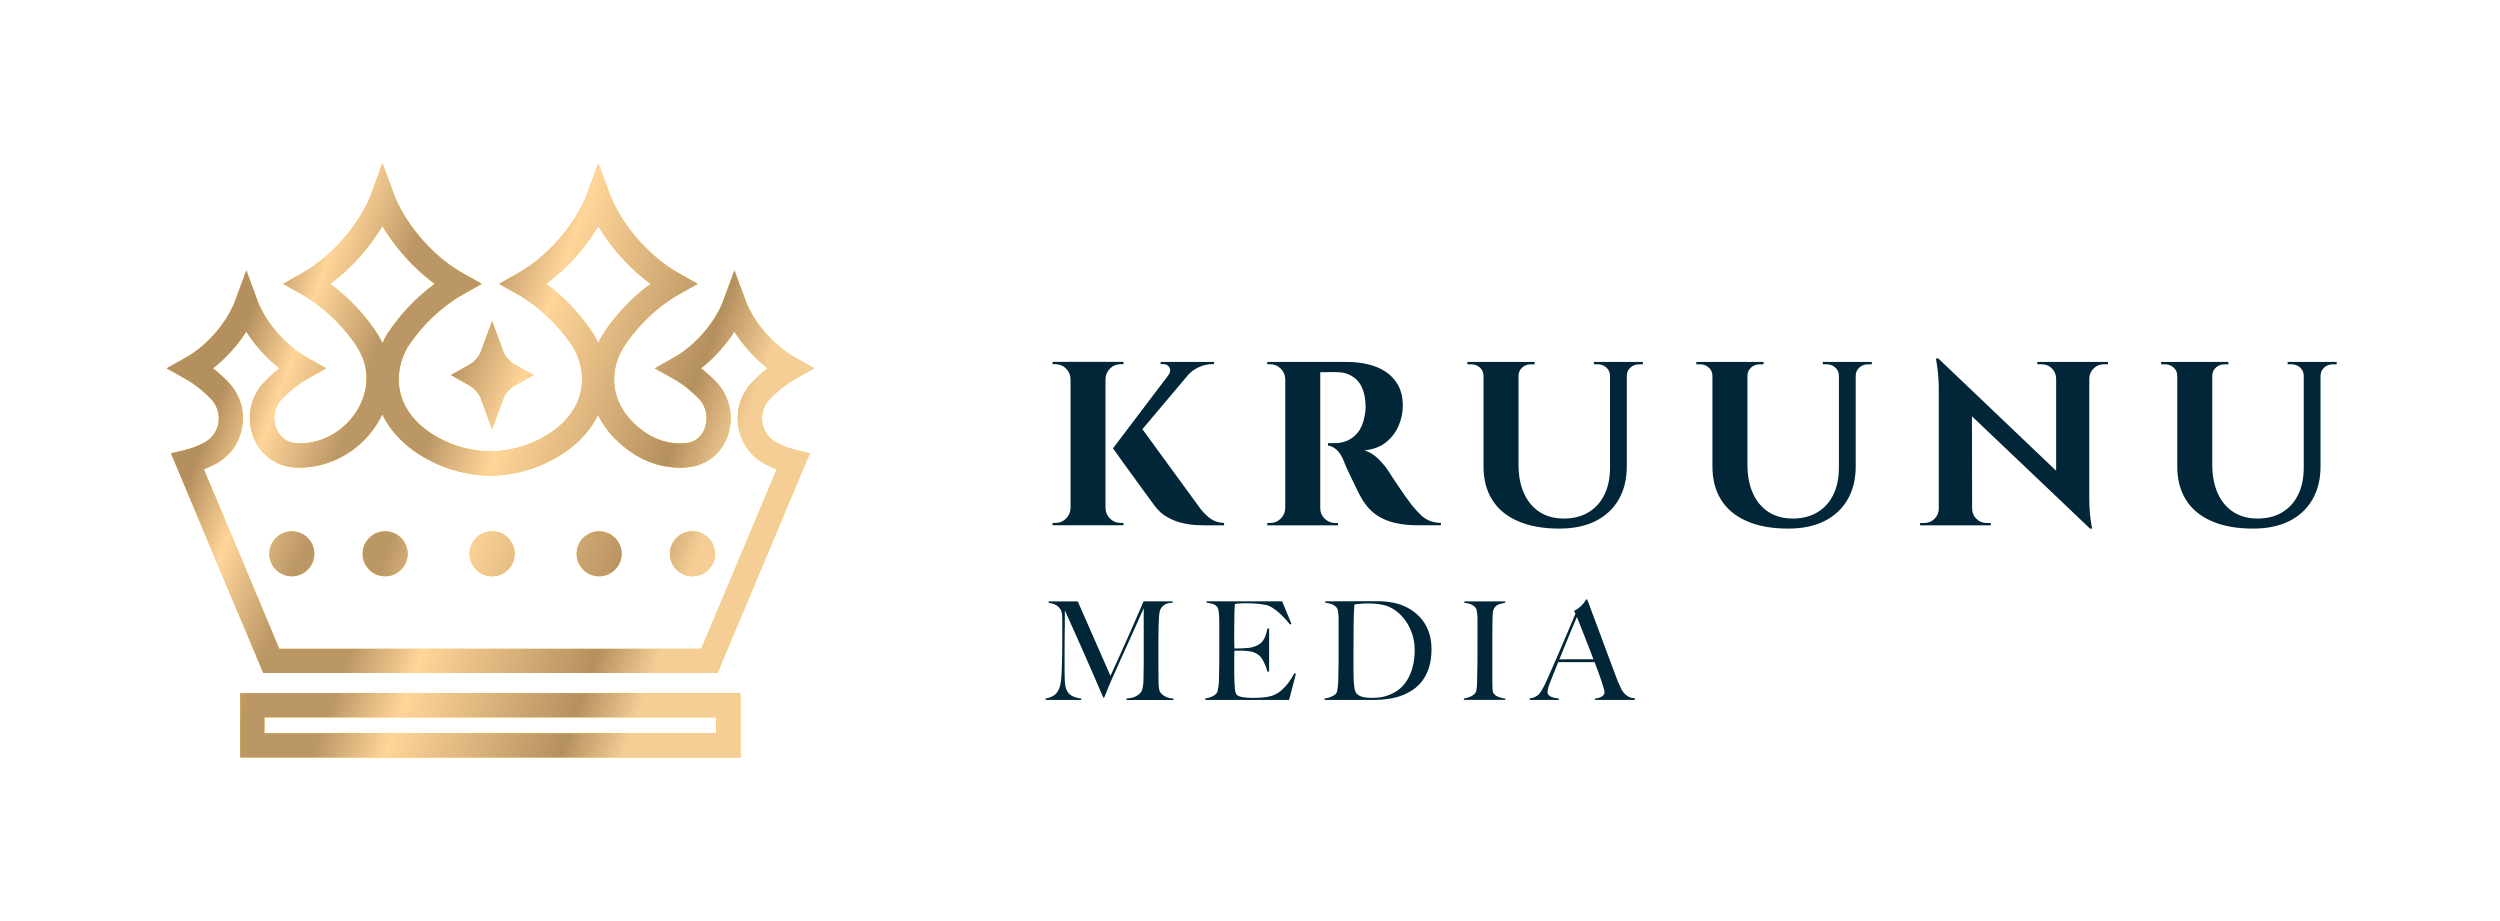 <?xml version="1.0" encoding="UTF-8"?> <svg xmlns="http://www.w3.org/2000/svg" xmlns:xlink="http://www.w3.org/1999/xlink" version="1.1" x="0px" y="0px" viewBox="0 0 1034.24 380.92" style="enable-background:new 0 0 1034.24 380.92;" xml:space="preserve"> <style type="text/css"> .st0{fill:#002637;} .st1{fill:#F8B617;} .st2{fill:url(#SVGID_1_);} .st3{fill:url(#SVGID_00000109722578837324310450000002658535019626360724_);} .st4{fill:url(#SVGID_00000049199555225918992820000006450146796111630484_);} .st5{fill:url(#SVGID_00000007398234713404573000000013979732155664331140_);} .st6{fill:url(#SVGID_00000160890403186204266330000001944288123226085760_);} .st7{fill:url(#SVGID_00000061467925645577332520000012856390286948957602_);} .st8{fill:url(#SVGID_00000173157107534545253810000001615613248829465767_);} .st9{fill:url(#SVGID_00000062174303982085136570000003801801330626550926_);} .st10{display:none;} .st11{display:inline;} .st12{fill:#022535;} .st13{fill:#F8F6EF;} .st14{fill:url(#SVGID_00000182486579682852124620000016765476408253117331_);} .st15{fill:url(#SVGID_00000073717887912143302170000010065610970573236100_);} .st16{fill:url(#SVGID_00000145051943516622165910000002438295868546429606_);} .st17{fill:url(#SVGID_00000136402237658422904740000006774714452988768676_);} .st18{fill:url(#SVGID_00000029736569706867184260000016163013592940526474_);} .st19{fill:url(#SVGID_00000025428970115566632030000000977053538466044810_);} .st20{fill:url(#SVGID_00000021820263704532309920000014159489762037596545_);} .st21{fill:url(#SVGID_00000146483759291893370490000018078458125134788530_);} .st22{fill:url(#SVGID_00000112628099105091532970000012762767413017050507_);} .st23{fill:url(#SVGID_00000053524780858346178380000008305297616620641959_);} .st24{fill:url(#SVGID_00000091011455725142492390000004891203521654710419_);} .st25{fill:url(#SVGID_00000163072778092157080090000014765200288244296341_);} .st26{fill:url(#SVGID_00000104668667774811134180000003187641336477358992_);} .st27{fill:url(#SVGID_00000046327082263135387680000001250679395066253454_);} .st28{fill:url(#SVGID_00000150069066314719450810000010978734465356534670_);} .st29{fill:url(#SVGID_00000023978419568290273840000005196247337533540231_);} </style> <g id="Vaalea_tausta"> <g> <g> <g> <path class="st0" d="M506.39,216.34c-2-0.06-3.77-0.59-5.31-1.59s-3.06-2.46-4.54-4.39l-23.94-32.81l19.23-22.81 c1.17-1.14,2.52-2.09,4.08-2.83c1.83-0.87,3.81-1.3,5.94-1.3h0.39v-0.87h-0.39h-21.72v0.87h0.97c1.29,0,2.19,0.48,2.7,1.45 c0.5,0.94,0.39,1.94-0.33,3l-23.03,30.4c1.48,2.12,2.83,4.02,4.05,5.7c1.22,1.67,2.53,3.46,3.91,5.36 c1.39,1.9,2.72,3.75,4.01,5.55c1.29,1.8,2.41,3.35,3.38,4.63c0.97,1.29,1.61,2.16,1.93,2.61c1.54,2.06,3.36,3.66,5.45,4.78 c2.09,1.13,4.17,1.92,6.23,2.36c2.06,0.45,3.91,0.71,5.55,0.77c1.64,0.06,2.82,0.1,3.52,0.1h7.92V216.34z"></path> <path class="st0" d="M443.16,217.3h13.9h0.29h7.43v-0.97c-0.06,0-0.27,0-0.63,0c-0.35,0-0.56,0-0.63,0 c-1.67,0-3.1-0.59-4.3-1.79c-1.19-1.19-1.82-2.62-1.88-4.3v-53.48c0.06-1.67,0.69-3.1,1.88-4.3c1.19-1.19,2.62-1.79,4.3-1.79 c0.06,0,0.27,0,0.63,0c0.35,0,0.56,0,0.63,0v-0.97h-7.43h-0.29h-13.9h-0.29h-7.43v0.97c0.06,0,0.27,0,0.63,0 c0.35,0,0.56,0,0.63,0c1.67,0,3.1,0.6,4.3,1.79c1.19,1.19,1.82,2.62,1.88,4.3v53.48c-0.06,1.68-0.69,3.11-1.88,4.3 c-1.19,1.19-2.62,1.79-4.3,1.79c-0.06,0-0.27,0-0.63,0c-0.35,0-0.56,0-0.63,0v0.97h7.43H443.16z"></path> <path class="st0" d="M587.96,213.2c-1.16-1.06-2.45-2.46-3.86-4.2c-0.9-1.16-1.9-2.51-2.99-4.05c-1.09-1.55-2.14-3.07-3.14-4.59 c-1-1.51-1.83-2.78-2.51-3.81c-0.68-1.03-1.05-1.61-1.11-1.74c-1.09-1.67-2.49-3.34-4.2-5.02c-1.71-1.67-3.59-2.83-5.65-3.48 c3.67-0.38,6.66-1.53,8.98-3.43c2.32-1.9,4.04-4.18,5.16-6.85c1.12-2.67,1.69-5.36,1.69-8.06c0-3.41-0.64-6.28-1.93-8.59 c-1.29-2.32-3.01-4.18-5.16-5.6s-4.62-2.45-7.38-3.09c-2.77-0.64-5.6-0.97-8.49-0.97h-11.2h-1.25h-12.94h-0.29h-7.43v0.97 c0.06,0,0.27,0,0.63,0c0.35,0,0.56,0,0.63,0c1.67,0,3.1,0.6,4.3,1.79c1.19,1.19,1.82,2.62,1.88,4.3v53.48 c-0.06,1.68-0.69,3.11-1.88,4.3c-1.19,1.19-2.62,1.79-4.3,1.79c-0.06,0-0.27,0-0.63,0c-0.35,0-0.56,0-0.63,0v0.97h7.43h0.29 h13.9h0.29h7.34v-0.97c-0.65,0-1.03,0-1.16,0c-1.68,0-3.12-0.59-4.34-1.79c-1.22-1.19-1.83-2.62-1.83-4.3v-56.28 c0.34,0,0.84,0,1.5,0c0.87,0,1.83-0.01,2.9-0.05c1.06-0.03,2.04-0.01,2.95,0.05c3.15,0.07,5.79,1.18,7.91,3.33 c2.12,2.15,3.28,5.55,3.48,10.18c0.06,0.96,0.05,1.83-0.05,2.6c-0.1,0.77-0.21,1.45-0.34,2.03c-0.52,2.83-1.42,5.05-2.7,6.66 c-1.29,1.61-2.75,2.77-4.39,3.48c-1.64,0.71-3.33,1.06-5.07,1.06c-0.65,0-1.26,0-1.83,0c-0.58,0-0.97,0-1.16,0v0.97 c1.29,0.19,2.49,0.8,3.62,1.83c1.12,1.03,2.11,2.57,2.95,4.63c0.19,0.58,0.51,1.39,0.97,2.41c0.45,1.03,0.98,2.17,1.59,3.43 c0.61,1.26,1.24,2.56,1.88,3.91c0.64,1.35,1.27,2.62,1.88,3.81c0.61,1.19,1.17,2.17,1.69,2.95c1.61,2.51,3.51,4.49,5.7,5.94 c2.19,1.45,4.7,2.49,7.53,3.14c2.83,0.65,5.99,0.97,9.46,0.97h9.46v-0.97c-1.67-0.06-3.15-0.34-4.44-0.82 C590.34,215.03,589.12,214.26,587.96,213.2z"></path> <path class="st0" d="M672.81,149.73h-6.47h-0.29h-6.66v0.97h1.54c1.42,0,2.62,0.45,3.62,1.35s1.5,2.06,1.5,3.48v37.94 c0,4.31-0.77,8.05-2.32,11.2c-1.54,3.15-3.75,5.58-6.61,7.29c-2.86,1.71-6.26,2.56-10.18,2.56c-3.86,0-7.19-0.9-9.99-2.7 c-2.8-1.8-4.96-4.37-6.47-7.72c-1.51-3.35-2.27-7.3-2.27-11.88v-36.68c0-1.42,0.5-2.57,1.5-3.48s2.2-1.35,3.62-1.35h1.54v-0.97 h-6.66h-0.19h-14h-0.29h-6.66v0.97h1.54c1.42,0,2.62,0.45,3.62,1.35c1,0.9,1.5,2.06,1.5,3.48v37.46c0,5.28,1.17,9.83,3.52,13.66 c2.35,3.83,5.87,6.79,10.57,8.88s10.46,3.14,17.28,3.14c5.86,0,10.86-1.05,15.01-3.14s7.34-5.07,9.56-8.93 c2.22-3.86,3.33-8.43,3.33-13.71v-37.36c0-1.42,0.5-2.57,1.5-3.48s2.21-1.35,3.62-1.35h1.54v-0.97h-6.66H672.81z"></path> <path class="st0" d="M767.51,149.73h-6.47h-0.29h-6.66v0.97h1.54c1.42,0,2.62,0.45,3.62,1.35s1.5,2.06,1.5,3.48v37.94 c0,4.31-0.77,8.05-2.32,11.2c-1.54,3.15-3.75,5.58-6.61,7.29c-2.86,1.71-6.26,2.56-10.18,2.56c-3.86,0-7.19-0.9-9.99-2.7 c-2.8-1.8-4.96-4.37-6.47-7.72c-1.51-3.35-2.27-7.3-2.27-11.88v-36.68c0-1.42,0.5-2.57,1.5-3.48s2.2-1.35,3.62-1.35h1.54v-0.97 h-6.66h-0.19h-14h-0.29h-6.66v0.97h1.54c1.42,0,2.62,0.45,3.62,1.35c1,0.9,1.5,2.06,1.5,3.48v37.46c0,5.28,1.17,9.83,3.52,13.66 c2.35,3.83,5.87,6.79,10.57,8.88s10.46,3.14,17.28,3.14c5.86,0,10.86-1.05,15.01-3.14s7.34-5.07,9.56-8.93 c2.22-3.86,3.33-8.43,3.33-13.71v-37.36c0-1.42,0.5-2.57,1.5-3.48s2.21-1.35,3.62-1.35h1.54v-0.97h-6.66H767.51z"></path> <path class="st0" d="M864.05,149.73h-13.23h-0.19h-7.82v0.97c0.06,0,0.68,0,1.83,0c1.67,0,3.07,0.56,4.2,1.69 c1.12,1.13,1.72,2.53,1.78,4.2v38.16l-48.75-46.46h-0.97c0.77,4.44,1.16,8.46,1.16,12.07v50.1c0,1.61-0.58,2.99-1.74,4.15 c-1.16,1.16-2.54,1.74-4.15,1.74c-0.06,0-0.68,0-1.83,0v0.97h7.72h0.29h13.23h0.29h7.72v-0.97c-1.16,0-1.77,0-1.83,0 c-1.61,0-2.99-0.58-4.15-1.74c-1.16-1.16-1.74-2.54-1.74-4.15h-0.01l-0.07-38.25l48.83,46.46h0.87 c-0.39-2.06-0.68-4.04-0.87-5.94c-0.19-1.9-0.29-4.04-0.29-6.42v-49.72c0.06-1.67,0.68-3.07,1.83-4.2 c1.16-1.12,2.54-1.69,4.15-1.69h1.74v-0.97h-7.72H864.05z"></path> <path class="st0" d="M960,149.73h-0.19h-6.47h-0.29h-6.66v0.97h1.54c1.42,0,2.62,0.45,3.62,1.35c1,0.9,1.5,2.06,1.5,3.48v37.94 c0,4.31-0.77,8.05-2.32,11.2c-1.54,3.15-3.75,5.58-6.61,7.29c-2.86,1.71-6.26,2.56-10.18,2.56c-3.86,0-7.19-0.9-9.99-2.7 c-2.8-1.8-4.96-4.37-6.47-7.72c-1.51-3.35-2.27-7.3-2.27-11.88v-36.68c0-1.42,0.5-2.57,1.5-3.48c1-0.9,2.2-1.35,3.62-1.35h1.54 v-0.97h-6.66h-0.19h-14h-0.29h-6.66v0.97h1.54c1.42,0,2.62,0.45,3.62,1.35c1,0.9,1.5,2.06,1.5,3.48v37.46 c0,5.28,1.17,9.83,3.52,13.66c2.35,3.83,5.87,6.79,10.57,8.88s10.46,3.14,17.28,3.14c5.86,0,10.86-1.05,15.01-3.14 s7.34-5.07,9.56-8.93c2.22-3.86,3.33-8.43,3.33-13.71v-37.36c0-1.42,0.5-2.57,1.5-3.48c1-0.9,2.21-1.35,3.62-1.35h1.54v-0.97 H960z"></path> <path class="st0" d="M481.38,287.72c-0.45-0.32-0.8-0.62-1.05-0.91c-0.24-0.28-0.39-0.46-0.42-0.54 c-0.23-0.42-0.39-0.99-0.48-1.73c-0.09-0.74-0.14-1.46-0.14-2.18c-0.04-2.23-0.06-4.34-0.06-6.34c0-2.04,0-4.08,0-6.12 c0-1.74,0-3.45,0-5.15c0-1.7,0.02-3.45,0.06-5.27c0.04-1.32,0.09-2.66,0.17-4.02c0.08-1.36,0.23-2.36,0.45-3 c0.3-0.83,0.86-1.55,1.67-2.15c0.81-0.6,1.99-0.92,3.54-0.96v-0.57h-12.06c-0.11,0.3-0.58,1.41-1.39,3.31s-1.85,4.3-3.12,7.17 c-1.27,2.87-2.69,6.08-4.28,9.63c-1.59,3.55-3.21,7.12-4.87,10.71l-13.54-30.81H433.8v0.57c0.45,0.08,1,0.2,1.64,0.37 c0.64,0.17,1.24,0.44,1.81,0.82c0.57,0.38,1.06,0.9,1.47,1.56c0.41,0.66,0.64,1.52,0.68,2.58c0.04,1.1,0.06,2.02,0.06,2.77 c0,0.76,0,1.49,0,2.21c0,0.68,0,1.4,0,2.15c0,0.76,0,1.68,0,2.77c0,2.53-0.02,4.9-0.06,7.11c-0.04,2.21-0.09,4.13-0.17,5.75 c-0.04,1.92-0.17,3.56-0.4,4.9c-0.23,1.34-0.59,2.46-1.08,3.37c-0.49,0.91-1.15,1.61-1.98,2.12c-0.83,0.51-1.91,0.9-3.23,1.16 v0.57h14.78V289c-1.62-0.23-2.9-0.59-3.82-1.1c-0.93-0.51-1.62-1.21-2.07-2.09c-0.45-0.89-0.74-1.98-0.85-3.29 c-0.11-1.3-0.17-2.84-0.17-4.62c0-2.75,0-5.17,0-7.25c0-2.08,0.01-4.05,0.03-5.92c0.02-1.87,0.04-3.76,0.06-5.66 s0.03-4.11,0.03-6.6c0.19,0.41,0.54,1.21,1.05,2.38c0.51,1.17,1.16,2.63,1.95,4.36c0.79,1.74,1.68,3.72,2.66,5.95 c0.98,2.23,2.04,4.62,3.17,7.17c1.13,2.55,2.3,5.2,3.48,7.96c1.19,2.76,2.39,5.53,3.6,8.32h0.34c0.08-0.23,0.26-0.69,0.57-1.39 c0.3-0.7,0.62-1.47,0.96-2.32c0.34-0.85,0.68-1.68,1.02-2.49c0.34-0.81,0.6-1.41,0.79-1.78c1.25-2.79,2.39-5.35,3.43-7.67 c1.04-2.32,2.07-4.6,3.09-6.82c1.02-2.23,2.05-4.51,3.09-6.85c1.04-2.34,2.18-4.91,3.42-7.7v16.03c0,2.42,0,4.76,0,7.02 s-0.04,4.64-0.11,7.14c-0.04,0.75-0.11,1.5-0.23,2.24c-0.11,0.74-0.28,1.35-0.51,1.84c-0.38,0.79-1.12,1.49-2.21,2.09 c-1.09,0.61-2.45,0.94-4.08,1.02v0.62h19.43V289c-0.91-0.04-1.7-0.18-2.38-0.42C482.4,288.33,481.83,288.04,481.38,287.72z"></path> <path class="st0" d="M532.78,282.74c-0.89,1.15-1.8,2.12-2.75,2.92c-0.94,0.79-1.93,1.41-2.95,1.84 c-1.02,0.44-2.13,0.73-3.34,0.88c-1.1,0.15-2.14,0.25-3.14,0.28c-1,0.04-1.82,0.06-2.46,0.06c-1.51,0-2.91-0.11-4.19-0.34 c-1.28-0.23-2.09-0.6-2.44-1.13c-0.34-0.53-0.56-1.33-0.65-2.41c-0.09-1.08-0.16-2.22-0.2-3.43c0-0.38-0.01-0.84-0.03-1.39 c-0.02-0.55-0.03-1.12-0.03-1.73c0-0.64,0-1.28,0-1.92s0-1.21,0-1.7c0-1.09,0-2.15,0-3.17c0-1.02,0.04-1.79,0.11-2.32 c0.6,0,1.09,0,1.47,0c0.41,0,0.79,0,1.13,0c0.38,0,0.75,0.01,1.13,0.03c0.38,0.02,0.85,0.05,1.42,0.09 c1.13,0.08,2.12,0.28,2.97,0.62c0.85,0.34,1.58,0.77,2.18,1.3c0.68,0.64,1.33,1.61,1.95,2.89s1.09,2.53,1.39,3.74h0.68V260 h-0.68c-0.23,1.06-0.48,2.01-0.77,2.86c-0.28,0.85-0.66,1.6-1.13,2.24c-0.47,0.64-1.09,1.19-1.84,1.64 c-0.76,0.45-1.7,0.81-2.83,1.08c-0.49,0.11-1.1,0.2-1.84,0.25c-0.74,0.06-1.47,0.11-2.21,0.14c-0.74,0.04-1.39,0.06-1.95,0.06 c-0.57,0-0.94,0-1.13,0c0-0.11,0-0.32,0-0.62c0-0.34-0.01-0.82-0.03-1.45c-0.02-0.62-0.03-1.42-0.03-2.41c0-0.98,0-2.19,0-3.63 c0-2.49,0.03-4.68,0.09-6.57c0.06-1.89,0.12-3.13,0.2-3.74c0.38-0.07,0.99-0.14,1.84-0.2c0.85-0.06,1.67-0.09,2.46-0.09 c2.49,0,4.61,0.11,6.34,0.34c1.74,0.23,2.93,0.49,3.57,0.79c2.68,1.32,5.55,3.89,8.61,7.7l0.57-0.28l-3.85-9.35h-31.27v0.57 c1.02,0.15,1.85,0.31,2.49,0.48c0.64,0.17,1.25,0.56,1.81,1.16c0.23,0.23,0.4,0.59,0.54,1.1c0.13,0.51,0.23,1.09,0.28,1.73 c0.06,0.64,0.09,1.32,0.11,2.04c0.02,0.72,0.03,1.42,0.03,2.1V269c0,1.02,0,2.12,0,3.28c0,1.13-0.01,2.24-0.03,3.31 c-0.02,1.08-0.04,2.07-0.06,2.97c-0.02,0.91-0.03,1.62-0.03,2.15c0,0.6-0.02,1.22-0.06,1.84c-0.04,0.62-0.11,1.22-0.2,1.78 c-0.09,0.57-0.2,1.07-0.31,1.5c-0.11,0.44-0.26,0.77-0.45,0.99c-0.53,0.61-1.2,1.08-2.01,1.42c-0.81,0.34-1.69,0.59-2.63,0.74 v0.57h34.66l2.83-10.82l-0.62-0.17C534.58,280.2,533.67,281.59,532.78,282.74z"></path> <path class="st0" d="M588.8,257.02c-1.04-1.45-2.26-2.71-3.66-3.77s-2.89-1.93-4.47-2.61c-1.21-0.53-2.44-0.92-3.68-1.19 c-1.25-0.26-2.49-0.45-3.74-0.57c-1.25-0.11-2.49-0.17-3.74-0.17c-1.21,0-2.42,0-3.62,0c-4.23,0-7.84,0.01-10.82,0.03 c-2.98,0.02-5.27,0.03-6.85,0.03v0.57c0.98,0.11,1.87,0.3,2.66,0.57c0.79,0.27,1.47,0.74,2.04,1.42c0.23,0.27,0.4,0.63,0.51,1.1 c0.11,0.47,0.2,1,0.26,1.59c0.06,0.59,0.08,1.22,0.08,1.9c0,0.68,0,1.36,0,2.04V269c0,1.02,0,2.12,0,3.28 c0,1.13-0.01,2.24-0.03,3.31c-0.02,1.08-0.04,2.07-0.06,2.97c-0.02,0.91-0.03,1.62-0.03,2.15c0,0.6-0.02,1.23-0.06,1.87 c-0.04,0.64-0.09,1.25-0.17,1.81c-0.08,0.56-0.16,1.08-0.26,1.53c-0.09,0.45-0.24,0.77-0.42,0.96 c-0.45,0.53-1.12,0.98-2.01,1.36c-0.89,0.38-1.8,0.62-2.75,0.74v0.57h20.67c1.74,0,3.53-0.12,5.38-0.37 c1.85-0.24,3.64-0.67,5.38-1.27c1.74-0.6,3.38-1.42,4.93-2.43c1.55-1.02,2.91-2.3,4.08-3.85c1.17-1.55,2.09-3.4,2.77-5.55 c0.68-2.15,1.02-4.64,1.02-7.48c0-2.45-0.31-4.63-0.93-6.54C590.67,260.16,589.83,258.48,588.8,257.02z M582.23,281.21 c-2.02,3.38-5.07,5.66-9.15,6.82c-0.87,0.27-1.8,0.44-2.8,0.54c-1,0.09-1.97,0.14-2.92,0.14c-1.02,0-2.11-0.1-3.26-0.31 c-1.15-0.21-2.1-0.69-2.86-1.44c-0.23-0.23-0.42-0.58-0.59-1.05c-0.17-0.47-0.29-1-0.37-1.59c-0.08-0.59-0.14-1.19-0.2-1.81 c-0.06-0.62-0.09-1.2-0.09-1.73c-0.04-1.25-0.06-2.85-0.06-4.81c0-2,0-4.21,0-6.63c0-4.49,0.02-8.36,0.06-11.61 c0.04-3.25,0.15-5.8,0.34-7.64c0.27-0.08,0.61-0.13,1.05-0.17c0.43-0.04,0.91-0.09,1.42-0.14c0.51-0.06,1.03-0.09,1.56-0.11 c0.53-0.02,1.02-0.03,1.47-0.03c1.32,0,2.44,0.05,3.34,0.14c0.91,0.09,1.74,0.22,2.49,0.37c1.96,0.34,3.78,1.09,5.44,2.27 c1.66,1.17,3.1,2.6,4.3,4.28c1.21,1.68,2.15,3.56,2.83,5.63c0.68,2.08,1.02,4.21,1.02,6.4 C585.26,273.67,584.25,277.83,582.23,281.21z"></path> <path class="st0" d="M617.94,286.9c-0.3-0.41-0.47-1.13-0.51-2.15c-0.04-1.02-0.06-2.08-0.06-3.17v-12.8c0-1.17,0-2.25,0-3.23 c0-1.02,0-2,0-2.95c0-0.94,0.01-1.88,0.03-2.8c0.02-0.92,0.03-1.86,0.03-2.8c0.04-0.87,0.06-1.79,0.09-2.77 c0.02-0.98,0.2-1.79,0.54-2.44c0.49-0.91,1.19-1.51,2.1-1.81c0.91-0.3,1.75-0.51,2.55-0.62v-0.57h-16.93v0.57 c0.98,0.11,1.86,0.31,2.63,0.59c0.77,0.28,1.42,0.75,1.95,1.39c0.23,0.27,0.4,0.63,0.51,1.1c0.11,0.47,0.2,1,0.26,1.59 c0.06,0.59,0.09,1.22,0.09,1.9c0,0.68,0,1.36,0,2.04V269c0,1.02,0,2.12,0,3.28c0,1.13-0.01,2.24-0.03,3.31 c-0.02,1.08-0.04,2.07-0.06,2.97c-0.02,0.91-0.03,1.62-0.03,2.15c0,0.6-0.01,1.22-0.03,1.84c-0.02,0.62-0.06,1.22-0.11,1.78 c-0.06,0.57-0.13,1.06-0.23,1.47c-0.09,0.41-0.24,0.74-0.43,0.96c-0.56,0.64-1.26,1.13-2.07,1.47 c-0.81,0.34-1.69,0.59-2.63,0.74v0.57h17.16V289c-0.79-0.07-1.68-0.28-2.66-0.62C619.11,288.03,618.39,287.54,617.94,286.9z"></path> <path class="st0" d="M672.45,287.32c-0.43-0.4-0.78-0.78-1.05-1.16c-0.27-0.38-0.44-0.64-0.51-0.79 c-0.45-0.98-0.86-1.86-1.22-2.63c-0.36-0.77-0.74-1.75-1.16-2.92c-0.91-2.38-1.81-4.79-2.72-7.22c-0.91-2.43-1.84-4.96-2.8-7.56 c-0.96-2.61-1.97-5.31-3.03-8.13c-1.06-2.81-2.17-5.79-3.34-8.92h-0.45c-0.15,0.27-0.37,0.6-0.65,1.02 c-0.28,0.41-0.63,0.85-1.05,1.3c-0.42,0.45-0.9,0.89-1.45,1.3c-0.55,0.42-1.16,0.77-1.84,1.08l0.57,1.25 c-0.91,2.11-1.87,4.39-2.89,6.82c-1.02,2.44-2.05,4.85-3.09,7.25c-1.04,2.4-2.05,4.73-3.03,6.99c-0.98,2.27-1.87,4.29-2.66,6.06 c-0.87,1.92-1.6,3.38-2.21,4.36c-0.6,0.98-1.04,1.61-1.3,1.87c-0.12,0.15-0.52,0.44-1.22,0.85c-0.7,0.41-1.54,0.68-2.52,0.79 v0.62h12.06V289c-0.49-0.07-1.01-0.16-1.56-0.25c-0.55-0.09-1.06-0.25-1.53-0.45c-0.47-0.21-0.86-0.47-1.16-0.79 c-0.3-0.32-0.45-0.73-0.45-1.22c0-0.83,0.4-2.27,1.19-4.31c0.53-1.32,1.06-2.63,1.59-3.94c0.53-1.3,1.08-2.67,1.64-4.11h15.07 c0.56,1.47,1.09,2.89,1.59,4.25c0.49,1.36,0.92,2.6,1.3,3.71c0.38,1.11,0.67,2.06,0.88,2.83s0.31,1.33,0.31,1.67 c0,0.53-0.18,0.96-0.54,1.3c-0.36,0.34-0.77,0.6-1.25,0.79c-0.47,0.19-0.93,0.32-1.36,0.4c-0.43,0.08-0.71,0.11-0.82,0.11v0.57 h16.54v-0.68c-0.87-0.04-1.62-0.21-2.27-0.51C673.42,288.07,672.89,287.72,672.45,287.32z M645.12,272.74 c0.91-2.23,1.74-4.3,2.52-6.2s1.48-3.62,2.12-5.13c0.64-1.51,1.18-2.8,1.61-3.85c0.43-1.06,0.77-1.83,0.99-2.32 c0.34,0.83,0.77,1.9,1.27,3.2c0.51,1.3,1.08,2.74,1.7,4.31c0.62,1.57,1.26,3.2,1.92,4.9s1.31,3.4,1.95,5.1H645.12z"></path> </g> <g> <g> <g> <path class="st1" d="M194.29,150.8l-7.77,4.36l7.77,4.36c2.2,1.23,4.02,3.61,4.61,5.22l4.69,12.74l4.69-12.74 c0.59-1.61,2.41-3.99,4.61-5.22l7.77-4.36l-7.77-4.36c-2.2-1.23-4.02-3.61-4.61-5.22l-4.69-12.74l-4.69,12.74 C198.31,147.19,196.49,149.56,194.29,150.8z"></path> <path class="st1" d="M99.39,313.35H306.3v-26.59H99.39V313.35z M109.39,296.76H296.3v6.59H109.39V296.76z"></path> <path class="st1" d="M321.47,183.23l-0.37-0.2c-3.1-1.68-5.19-4.66-5.74-8.18c-0.56-3.6,0.55-7.16,3.06-9.78 c3.28-3.43,6.85-6.23,10.61-8.34l7.78-4.36l-7.77-4.36c-10.29-5.77-17.85-16.2-20.52-23.45l-4.69-12.73l-4.69,12.73 c-2.67,7.25-10.23,17.68-20.52,23.45l-7.77,4.36l7.78,4.36c3.76,2.11,7.32,4.91,10.6,8.34c2.87,2.99,3.84,7.6,2.48,11.75 c-0.67,2.04-2.49,5.58-7.17,6.4c-5.13,0.89-11.81-0.58-16.61-3.65c-11.31-7.24-16.03-17.91-12.95-29.27 c0.78-2.86,2.23-5.76,4.44-8.85c5.86-8.21,13.48-15.19,21.45-19.66l7.77-4.36l-7.77-4.36c-14.35-8.05-24.9-22.62-28.64-32.75 l-4.69-12.73l-4.69,12.73c-3.73,10.13-14.28,24.7-28.64,32.75l-7.77,4.36l7.77,4.36c8.65,4.86,16.73,12.51,22.76,21.56 c3.73,6.38,4.78,13.47,2.96,19.98c-2.03,7.26-7.58,13.49-16.04,18.03c-6.39,3.42-13.65,5.3-21.01,5.42 c-7.36-0.12-14.62-1.99-21.01-5.42c-8.47-4.54-14.01-10.77-16.04-18.03c-1.82-6.51-0.77-13.6,2.96-19.98 c6.03-9.05,14.11-16.7,22.77-21.56l7.77-4.36l-7.77-4.36c-14.35-8.05-24.9-22.62-28.64-32.75l-4.69-12.74l-4.69,12.74 c-3.73,10.13-14.28,24.7-28.64,32.75l-7.77,4.36l7.77,4.36c7.97,4.47,15.59,11.45,21.45,19.66c2.21,3.09,3.66,5.99,4.44,8.85 c2.07,7.62,0.19,15.8-5.14,22.44c-5.69,7.09-14.21,11.08-22.76,10.67c-5.69-0.27-7.96-4.45-8.67-6.23 c-1.66-4.16-0.76-8.91,2.3-12.1c3.28-3.43,6.85-6.23,10.6-8.34l7.77-4.36l-7.77-4.36c-10.29-5.77-17.85-16.2-20.52-23.45 l-4.69-12.73l-4.69,12.73c-2.67,7.25-10.23,17.68-20.52,23.45l-7.77,4.36l7.77,4.36c3.76,2.11,7.33,4.91,10.61,8.34 c2.51,2.62,3.62,6.18,3.06,9.78c-0.55,3.52-2.64,6.5-5.75,8.18l-0.36,0.19c-2.45,1.29-5.08,2.28-7.82,2.95l-5.7,1.38 l38.18,90.86H296.8l38.18-90.86l-5.7-1.38C326.55,185.51,323.92,184.52,321.47,183.23z M225.84,117.42 c9.32-6.79,16.75-15.64,21.66-23.95c4.91,8.31,12.34,17.16,21.66,23.95c-6.68,4.88-12.89,11.15-17.92,18.2 c-1.52,2.13-2.78,4.22-3.79,6.3c-0.58-1.28-1.24-2.54-1.97-3.78l-0.14-0.22C240.03,129.91,233.26,122.82,225.84,117.42z M136.53,117.42c9.32-6.79,16.76-15.64,21.66-23.95c4.91,8.31,12.34,17.16,21.66,23.95c-7.42,5.41-14.18,12.49-19.5,20.5 l-0.14,0.22c-0.73,1.24-1.39,2.5-1.97,3.78c-1.01-2.09-2.27-4.18-3.79-6.3C149.41,128.58,143.21,122.3,136.53,117.42z M290.16,268.42H115.53l-31.21-74.27c1.57-0.61,3.09-1.3,4.57-2.08l0.46-0.24c5.86-3.17,9.82-8.8,10.86-15.43 c1.05-6.71-1.03-13.36-5.71-18.24c-2.04-2.13-4.17-4.06-6.4-5.79c5.7-4.44,10.39-9.87,13.78-15.16 c3.4,5.28,8.08,10.71,13.78,15.16c-2.22,1.73-4.36,3.66-6.39,5.79c-5.76,6.01-7.48,14.93-4.37,22.72 c2.98,7.46,9.51,12.13,17.48,12.51c11.72,0.56,23.34-4.82,31.03-14.4c1.92-2.39,3.51-4.94,4.77-7.58 c3.59,7.58,10.05,13.99,18.93,18.76c7.81,4.19,16.69,6.47,25.66,6.6l0.07,0l0.07,0c8.98-0.13,17.85-2.41,25.66-6.6 c8.79-4.71,15.2-11.04,18.81-18.51c3.07,6.29,8.17,11.89,15.11,16.33c6.97,4.46,16.06,6.41,23.71,5.08 c7.07-1.23,12.66-6.14,14.96-13.13c2.5-7.61,0.63-16.16-4.75-21.79c-2.03-2.12-4.17-4.06-6.39-5.79 c5.7-4.44,10.39-9.87,13.78-15.16c3.4,5.28,8.08,10.71,13.78,15.16c-2.22,1.73-4.36,3.66-6.4,5.79 c-4.68,4.89-6.76,11.54-5.71,18.25c1.04,6.63,5,12.25,10.85,15.42l0.47,0.25l0,0c1.48,0.78,3,1.47,4.57,2.08L290.16,268.42z"></path> <path class="st1" d="M159.33,219.8c-5.13,0-9.3,4.17-9.3,9.3s4.17,9.3,9.3,9.3s9.3-4.17,9.3-9.3S164.46,219.8,159.33,219.8z"></path> <path class="st1" d="M120.73,219.8c-5.13,0-9.3,4.17-9.3,9.3s4.17,9.3,9.3,9.3s9.3-4.17,9.3-9.3S125.85,219.8,120.73,219.8z"></path> <path class="st1" d="M286.46,219.8c-5.13,0-9.3,4.17-9.3,9.3s4.17,9.3,9.3,9.3s9.3-4.17,9.3-9.3S291.59,219.8,286.46,219.8z"></path> <path class="st1" d="M247.86,219.8c-5.13,0-9.3,4.17-9.3,9.3s4.17,9.3,9.3,9.3s9.3-4.17,9.3-9.3S252.99,219.8,247.86,219.8z"></path> <path class="st1" d="M203.59,219.8c-5.13,0-9.3,4.17-9.3,9.3s4.17,9.3,9.3,9.3s9.3-4.17,9.3-9.3S208.72,219.8,203.59,219.8z"></path> </g> </g> <g> <g> <linearGradient id="SVGID_1_" gradientUnits="userSpaceOnUse" x1="330.252" y1="247.535" x2="68.876" y2="152.402"> <stop offset="0.164" style="stop-color:#F4CE95"></stop> <stop offset="0.253" style="stop-color:#B5905F"></stop> <stop offset="0.498" style="stop-color:#FFD599"></stop> <stop offset="0.598" style="stop-color:#BC9766"></stop> <stop offset="0.718" style="stop-color:#BC9766"></stop> <stop offset="0.829" style="stop-color:#FFD599"></stop> <stop offset="0.912" style="stop-color:#B5905F"></stop> </linearGradient> <path class="st2" d="M194.29,150.8l-7.77,4.36l7.77,4.36c2.2,1.23,4.02,3.61,4.61,5.22l4.69,12.74l4.69-12.74 c0.59-1.61,2.41-3.99,4.61-5.22l7.77-4.36l-7.77-4.36c-2.2-1.23-4.02-3.61-4.61-5.22l-4.69-12.74l-4.69,12.74 C198.31,147.19,196.49,149.56,194.29,150.8z"></path> <linearGradient id="SVGID_00000005259135535798154740000017661111070577405571_" gradientUnits="userSpaceOnUse" x1="330.252" y1="247.535" x2="68.876" y2="152.402"> <stop offset="0.164" style="stop-color:#F4CE95"></stop> <stop offset="0.253" style="stop-color:#B5905F"></stop> <stop offset="0.498" style="stop-color:#FFD599"></stop> <stop offset="0.598" style="stop-color:#BC9766"></stop> <stop offset="0.718" style="stop-color:#BC9766"></stop> <stop offset="0.829" style="stop-color:#FFD599"></stop> <stop offset="0.912" style="stop-color:#B5905F"></stop> </linearGradient> <path style="fill:url(#SVGID_00000005259135535798154740000017661111070577405571_);" d="M99.39,313.35H306.3v-26.59H99.39 V313.35z M109.39,296.76H296.3v6.59H109.39V296.76z"></path> <linearGradient id="SVGID_00000064332106535573122060000011347444123104952740_" gradientUnits="userSpaceOnUse" x1="330.252" y1="247.535" x2="68.876" y2="152.402"> <stop offset="0.164" style="stop-color:#F4CE95"></stop> <stop offset="0.253" style="stop-color:#B5905F"></stop> <stop offset="0.498" style="stop-color:#FFD599"></stop> <stop offset="0.598" style="stop-color:#BC9766"></stop> <stop offset="0.718" style="stop-color:#BC9766"></stop> <stop offset="0.829" style="stop-color:#FFD599"></stop> <stop offset="0.912" style="stop-color:#B5905F"></stop> </linearGradient> <path style="fill:url(#SVGID_00000064332106535573122060000011347444123104952740_);" d="M321.47,183.23l-0.37-0.2 c-3.1-1.68-5.19-4.66-5.74-8.18c-0.56-3.6,0.55-7.16,3.06-9.78c3.28-3.43,6.85-6.23,10.61-8.34l7.78-4.36l-7.77-4.36 c-10.29-5.77-17.85-16.2-20.52-23.45l-4.69-12.73l-4.69,12.73c-2.67,7.25-10.23,17.68-20.52,23.45l-7.77,4.36l7.78,4.36 c3.76,2.11,7.32,4.91,10.6,8.34c2.87,2.99,3.84,7.6,2.48,11.75c-0.67,2.04-2.49,5.58-7.17,6.4 c-5.13,0.89-11.81-0.58-16.61-3.65c-11.31-7.24-16.03-17.91-12.95-29.27c0.78-2.86,2.23-5.76,4.44-8.85 c5.86-8.21,13.48-15.19,21.45-19.66l7.77-4.36l-7.77-4.36c-14.35-8.05-24.9-22.62-28.64-32.75l-4.69-12.73l-4.69,12.73 c-3.73,10.13-14.28,24.7-28.64,32.75l-7.77,4.36l7.77,4.36c8.65,4.86,16.73,12.51,22.76,21.56 c3.73,6.38,4.78,13.47,2.96,19.98c-2.03,7.26-7.58,13.49-16.04,18.03c-6.39,3.42-13.65,5.3-21.01,5.42 c-7.36-0.12-14.62-1.99-21.01-5.42c-8.47-4.54-14.01-10.77-16.04-18.03c-1.82-6.51-0.77-13.6,2.96-19.98 c6.03-9.05,14.11-16.7,22.77-21.56l7.77-4.36l-7.77-4.36c-14.35-8.05-24.9-22.62-28.64-32.75l-4.69-12.74l-4.69,12.74 c-3.73,10.13-14.28,24.7-28.64,32.75l-7.77,4.36l7.77,4.36c7.97,4.47,15.59,11.45,21.45,19.66c2.21,3.09,3.66,5.99,4.44,8.85 c2.07,7.62,0.19,15.8-5.14,22.44c-5.69,7.09-14.21,11.08-22.76,10.67c-5.69-0.27-7.96-4.45-8.67-6.23 c-1.66-4.16-0.76-8.91,2.3-12.1c3.28-3.43,6.85-6.23,10.6-8.34l7.77-4.36l-7.77-4.36c-10.29-5.77-17.85-16.2-20.52-23.45 l-4.69-12.73l-4.69,12.73c-2.67,7.25-10.23,17.68-20.52,23.45l-7.77,4.36l7.77,4.36c3.76,2.11,7.33,4.91,10.61,8.34 c2.51,2.62,3.62,6.18,3.06,9.78c-0.55,3.52-2.64,6.5-5.75,8.18l-0.36,0.19c-2.45,1.29-5.08,2.28-7.82,2.95l-5.7,1.38 l38.18,90.86H296.8l38.18-90.86l-5.7-1.38C326.55,185.51,323.92,184.52,321.47,183.23z M225.84,117.42 c9.32-6.79,16.75-15.64,21.66-23.95c4.91,8.31,12.34,17.16,21.66,23.95c-6.68,4.88-12.89,11.15-17.92,18.2 c-1.52,2.13-2.78,4.22-3.79,6.3c-0.58-1.28-1.24-2.54-1.97-3.78l-0.14-0.22C240.03,129.91,233.26,122.82,225.84,117.42z M136.53,117.42c9.32-6.79,16.76-15.64,21.66-23.95c4.91,8.31,12.34,17.16,21.66,23.95c-7.42,5.41-14.18,12.49-19.5,20.5 l-0.14,0.22c-0.73,1.24-1.39,2.5-1.97,3.78c-1.01-2.09-2.27-4.18-3.79-6.3C149.41,128.58,143.21,122.3,136.53,117.42z M290.16,268.42H115.53l-31.21-74.27c1.57-0.61,3.09-1.3,4.57-2.08l0.46-0.24c5.86-3.17,9.82-8.8,10.86-15.43 c1.05-6.71-1.03-13.36-5.71-18.24c-2.04-2.13-4.17-4.06-6.4-5.79c5.7-4.44,10.39-9.87,13.78-15.16 c3.4,5.28,8.08,10.71,13.78,15.16c-2.22,1.73-4.36,3.66-6.39,5.79c-5.76,6.01-7.48,14.93-4.37,22.72 c2.98,7.46,9.51,12.13,17.48,12.51c11.72,0.56,23.34-4.82,31.03-14.4c1.92-2.39,3.51-4.94,4.77-7.58 c3.59,7.58,10.05,13.99,18.93,18.76c7.81,4.19,16.69,6.47,25.66,6.6l0.07,0l0.07,0c8.98-0.13,17.85-2.41,25.66-6.6 c8.79-4.71,15.2-11.04,18.81-18.51c3.07,6.29,8.17,11.89,15.11,16.33c6.97,4.46,16.06,6.41,23.71,5.08 c7.07-1.23,12.66-6.14,14.96-13.13c2.5-7.61,0.63-16.16-4.75-21.79c-2.03-2.12-4.17-4.06-6.39-5.79 c5.7-4.44,10.39-9.87,13.78-15.16c3.4,5.28,8.08,10.71,13.78,15.16c-2.22,1.73-4.36,3.66-6.4,5.79 c-4.68,4.89-6.76,11.54-5.71,18.25c1.04,6.63,5,12.25,10.85,15.42l0.47,0.25l0,0c1.48,0.78,3,1.47,4.57,2.08L290.16,268.42z"></path> <linearGradient id="SVGID_00000047026570055031851230000008798021414770906281_" gradientUnits="userSpaceOnUse" x1="330.252" y1="247.535" x2="68.876" y2="152.402"> <stop offset="0.164" style="stop-color:#F4CE95"></stop> <stop offset="0.253" style="stop-color:#B5905F"></stop> <stop offset="0.498" style="stop-color:#FFD599"></stop> <stop offset="0.598" style="stop-color:#BC9766"></stop> <stop offset="0.718" style="stop-color:#BC9766"></stop> <stop offset="0.829" style="stop-color:#FFD599"></stop> <stop offset="0.912" style="stop-color:#B5905F"></stop> </linearGradient> <path style="fill:url(#SVGID_00000047026570055031851230000008798021414770906281_);" d="M159.33,219.8 c-5.13,0-9.3,4.17-9.3,9.3s4.17,9.3,9.3,9.3s9.3-4.17,9.3-9.3S164.46,219.8,159.33,219.8z"></path> <linearGradient id="SVGID_00000157283501948615534920000016070542084502503568_" gradientUnits="userSpaceOnUse" x1="330.252" y1="247.535" x2="68.876" y2="152.402"> <stop offset="0.164" style="stop-color:#F4CE95"></stop> <stop offset="0.253" style="stop-color:#B5905F"></stop> <stop offset="0.498" style="stop-color:#FFD599"></stop> <stop offset="0.598" style="stop-color:#BC9766"></stop> <stop offset="0.718" style="stop-color:#BC9766"></stop> <stop offset="0.829" style="stop-color:#FFD599"></stop> <stop offset="0.912" style="stop-color:#B5905F"></stop> </linearGradient> <path style="fill:url(#SVGID_00000157283501948615534920000016070542084502503568_);" d="M120.73,219.8 c-5.13,0-9.3,4.17-9.3,9.3s4.17,9.3,9.3,9.3s9.3-4.17,9.3-9.3S125.85,219.8,120.73,219.8z"></path> <linearGradient id="SVGID_00000124873813808601860860000013651856498380244892_" gradientUnits="userSpaceOnUse" x1="330.252" y1="247.535" x2="68.876" y2="152.402"> <stop offset="0.164" style="stop-color:#F4CE95"></stop> <stop offset="0.253" style="stop-color:#B5905F"></stop> <stop offset="0.498" style="stop-color:#FFD599"></stop> <stop offset="0.598" style="stop-color:#BC9766"></stop> <stop offset="0.718" style="stop-color:#BC9766"></stop> <stop offset="0.829" style="stop-color:#FFD599"></stop> <stop offset="0.912" style="stop-color:#B5905F"></stop> </linearGradient> <path style="fill:url(#SVGID_00000124873813808601860860000013651856498380244892_);" d="M286.46,219.8 c-5.13,0-9.3,4.17-9.3,9.3s4.17,9.3,9.3,9.3s9.3-4.17,9.3-9.3S291.59,219.8,286.46,219.8z"></path> <linearGradient id="SVGID_00000010282538393123534910000014306901887208827556_" gradientUnits="userSpaceOnUse" x1="330.252" y1="247.535" x2="68.876" y2="152.402"> <stop offset="0.164" style="stop-color:#F4CE95"></stop> <stop offset="0.253" style="stop-color:#B5905F"></stop> <stop offset="0.498" style="stop-color:#FFD599"></stop> <stop offset="0.598" style="stop-color:#BC9766"></stop> <stop offset="0.718" style="stop-color:#BC9766"></stop> <stop offset="0.829" style="stop-color:#FFD599"></stop> <stop offset="0.912" style="stop-color:#B5905F"></stop> </linearGradient> <path style="fill:url(#SVGID_00000010282538393123534910000014306901887208827556_);" d="M247.86,219.8 c-5.13,0-9.3,4.17-9.3,9.3s4.17,9.3,9.3,9.3s9.3-4.17,9.3-9.3S252.99,219.8,247.86,219.8z"></path> <linearGradient id="SVGID_00000127011443869654600840000013763224852436614321_" gradientUnits="userSpaceOnUse" x1="330.252" y1="247.535" x2="68.876" y2="152.402"> <stop offset="0.164" style="stop-color:#F4CE95"></stop> <stop offset="0.253" style="stop-color:#B5905F"></stop> <stop offset="0.498" style="stop-color:#FFD599"></stop> <stop offset="0.598" style="stop-color:#BC9766"></stop> <stop offset="0.718" style="stop-color:#BC9766"></stop> <stop offset="0.829" style="stop-color:#FFD599"></stop> <stop offset="0.912" style="stop-color:#B5905F"></stop> </linearGradient> <path style="fill:url(#SVGID_00000127011443869654600840000013763224852436614321_);" d="M203.59,219.8 c-5.13,0-9.3,4.17-9.3,9.3s4.17,9.3,9.3,9.3s9.3-4.17,9.3-9.3S208.72,219.8,203.59,219.8z"></path> </g> </g> </g> </g> </g> </g> <g id="Tumma_tausta" class="st10"> <g class="st11"> <rect x="-6.49" y="-624.5" class="st12" width="418.66" height="462"></rect> <g> <path class="st13" d="M75.73-259.56l-14.88-20.39l11.95-14.18c0.73-0.71,1.57-1.3,2.54-1.76c1.14-0.54,2.37-0.81,3.69-0.81h0.24 v-0.54h-0.24h-13.5v0.54h0.6c0.8,0,1.36,0.3,1.68,0.9c0.31,0.59,0.24,1.22-0.22,1.89l-14.3,18.88c0.92,1.32,1.76,2.5,2.52,3.54 c0.76,1.04,1.57,2.15,2.43,3.33c0.86,1.18,1.69,2.33,2.49,3.45c0.8,1.12,1.5,2.08,2.1,2.88c0.6,0.8,1,1.34,1.2,1.62 c0.96,1.28,2.09,2.27,3.39,2.97c1.3,0.7,2.59,1.19,3.87,1.47c1.28,0.28,2.43,0.44,3.45,0.48c1.02,0.04,1.75,0.06,2.19,0.06h4.92 v-0.6c-1.24-0.04-2.34-0.37-3.3-0.99S76.65-258.36,75.73-259.56z"></path> <path class="st13" d="M55.21-255.84c-1.04,0-1.93-0.37-2.67-1.11c-0.74-0.74-1.13-1.63-1.17-2.67v-33.24 c0.04-1.04,0.43-1.93,1.17-2.67c0.74-0.74,1.63-1.11,2.67-1.11c0.04,0,0.17,0,0.39,0c0.22,0,0.35,0,0.39,0v-0.6h-4.62h-0.18 h-8.64h-0.18h-4.62v0.6c0.04,0,0.17,0,0.39,0c0.22,0,0.35,0,0.39,0c1.04,0,1.93,0.37,2.67,1.11c0.74,0.74,1.13,1.63,1.17,2.67 v33.24c-0.04,1.04-0.43,1.93-1.17,2.67c-0.74,0.74-1.63,1.11-2.67,1.11c-0.04,0-0.17,0-0.39,0c-0.22,0-0.35,0-0.39,0v0.6h4.62 h0.18h8.64h0.18h4.62v-0.6c-0.04,0-0.17,0-0.39,0C55.38-255.84,55.25-255.84,55.21-255.84z"></path> <path class="st13" d="M132.55-257.79c-0.72-0.66-1.52-1.53-2.4-2.61c-0.56-0.72-1.18-1.56-1.86-2.52 c-0.68-0.96-1.33-1.91-1.95-2.85c-0.62-0.94-1.14-1.73-1.56-2.37c-0.42-0.64-0.65-1-0.69-1.08c-0.68-1.04-1.55-2.08-2.61-3.12 c-1.06-1.04-2.23-1.76-3.51-2.16c2.28-0.24,4.14-0.95,5.58-2.13c1.44-1.18,2.51-2.6,3.21-4.26c0.7-1.66,1.05-3.33,1.05-5.01 c0-2.12-0.4-3.9-1.2-5.34c-0.8-1.44-1.87-2.6-3.21-3.48c-1.34-0.88-2.87-1.52-4.59-1.92c-1.72-0.4-3.48-0.6-5.28-0.6h-6.96h-0.78 h-8.04h-0.18h-4.62v0.6c0.04,0,0.17,0,0.39,0c0.22,0,0.35,0,0.39,0c1.04,0,1.93,0.37,2.67,1.11c0.74,0.74,1.13,1.63,1.17,2.67 v33.24c-0.04,1.04-0.43,1.93-1.17,2.67c-0.74,0.74-1.63,1.11-2.67,1.11c-0.04,0-0.17,0-0.39,0c-0.22,0-0.35,0-0.39,0v0.6h4.62 h0.18h8.64h0.18h4.56v-0.6c-0.4,0-0.64,0-0.72,0c-1.04,0-1.94-0.37-2.7-1.11c-0.76-0.74-1.14-1.63-1.14-2.67v-34.98 c0.21,0,0.52,0,0.93,0c0.54,0,1.14-0.01,1.8-0.03c0.66-0.02,1.27-0.01,1.83,0.03c1.96,0.04,3.6,0.73,4.92,2.07 c1.32,1.34,2.04,3.45,2.16,6.33c0.04,0.6,0.03,1.14-0.03,1.62c-0.06,0.48-0.13,0.9-0.21,1.26c-0.32,1.76-0.88,3.14-1.68,4.14 c-0.8,1-1.71,1.72-2.73,2.16c-1.02,0.44-2.07,0.66-3.15,0.66c-0.4,0-0.78,0-1.14,0s-0.6,0-0.72,0v0.6 c0.8,0.12,1.55,0.5,2.25,1.14c0.7,0.64,1.31,1.6,1.83,2.88c0.12,0.36,0.32,0.86,0.6,1.5c0.28,0.64,0.61,1.35,0.99,2.13 c0.38,0.78,0.77,1.59,1.17,2.43c0.4,0.84,0.79,1.63,1.17,2.37c0.38,0.74,0.73,1.35,1.05,1.83c1,1.56,2.18,2.79,3.54,3.69 c1.36,0.9,2.92,1.55,4.68,1.95c1.76,0.4,3.72,0.6,5.88,0.6h5.88v-0.6c-1.04-0.04-1.96-0.21-2.76-0.51 C134.03-256.65,133.27-257.13,132.55-257.79z"></path> <path class="st13" d="M185.29-297.24h-4.02h-0.18h-4.14v0.6h0.96c0.88,0,1.63,0.28,2.25,0.84c0.62,0.56,0.93,1.28,0.93,2.16 v23.58c0,2.68-0.48,5-1.44,6.96c-0.96,1.96-2.33,3.47-4.11,4.53c-1.78,1.06-3.89,1.59-6.33,1.59c-2.4,0-4.47-0.56-6.21-1.68 c-1.74-1.12-3.08-2.72-4.02-4.8c-0.94-2.08-1.41-4.54-1.41-7.38v-22.8c0-0.88,0.31-1.6,0.93-2.16c0.62-0.56,1.37-0.84,2.25-0.84 h0.96v-0.6h-4.14h-0.12h-8.7h-0.18h-4.14v0.6h0.96c0.88,0,1.63,0.28,2.25,0.84c0.62,0.56,0.93,1.28,0.93,2.16v23.28 c0,3.28,0.73,6.11,2.19,8.49c1.46,2.38,3.65,4.22,6.57,5.52c2.92,1.3,6.5,1.95,10.74,1.95c3.64,0,6.75-0.65,9.33-1.95 c2.58-1.3,4.56-3.15,5.94-5.55s2.07-5.24,2.07-8.52v-23.22c0-0.88,0.31-1.6,0.93-2.16c0.62-0.56,1.37-0.84,2.25-0.84h0.96v-0.6 h-4.14H185.29z"></path> <path class="st13" d="M244.15-297.24h-4.02h-0.18h-4.14v0.6h0.96c0.88,0,1.63,0.28,2.25,0.84c0.62,0.56,0.93,1.28,0.93,2.16 v23.58c0,2.68-0.48,5-1.44,6.96c-0.96,1.96-2.33,3.47-4.11,4.53c-1.78,1.06-3.89,1.59-6.33,1.59c-2.4,0-4.47-0.56-6.21-1.68 c-1.74-1.12-3.08-2.72-4.02-4.8c-0.94-2.08-1.41-4.54-1.41-7.38v-22.8c0-0.88,0.31-1.6,0.93-2.16c0.62-0.56,1.37-0.84,2.25-0.84 h0.96v-0.6h-4.14h-0.12h-8.7h-0.18h-4.14v0.6h0.96c0.88,0,1.63,0.28,2.25,0.84c0.62,0.56,0.93,1.28,0.93,2.16v23.28 c0,3.28,0.73,6.11,2.19,8.49c1.46,2.38,3.65,4.22,6.57,5.52c2.92,1.3,6.5,1.95,10.74,1.95c3.64,0,6.75-0.65,9.33-1.95 c2.58-1.3,4.56-3.15,5.94-5.55s2.07-5.24,2.07-8.52v-23.22c0-0.88,0.31-1.6,0.93-2.16c0.62-0.56,1.37-0.84,2.25-0.84h0.96v-0.6 h-4.14H244.15z"></path> <path class="st13" d="M304.15-297.24h-8.22h-0.12h-4.86v0.6c0.04,0,0.42,0,1.14,0c1.04,0,1.91,0.35,2.61,1.05 c0.7,0.7,1.07,1.57,1.11,2.61v23.72l-30.3-28.88h-0.6c0.48,2.76,0.72,5.26,0.72,7.5v31.14c0,1-0.36,1.86-1.08,2.58 c-0.72,0.72-1.58,1.08-2.58,1.08c-0.04,0-0.42,0-1.14,0v0.6h4.8h0.18h8.22h0.18h4.8v-0.6c-0.72,0-1.1,0-1.14,0 c-1,0-1.86-0.36-2.58-1.08c-0.72-0.72-1.08-1.58-1.08-2.58h-0.01l-0.04-23.78l30.35,28.88h0.54c-0.24-1.28-0.42-2.51-0.54-3.69 c-0.12-1.18-0.18-2.51-0.18-3.99v-30.9c0.04-1.04,0.42-1.91,1.14-2.61c0.72-0.7,1.58-1.05,2.58-1.05h1.08v-0.6h-4.8H304.15z"></path> <path class="st13" d="M363.79-297.24h-0.12h-4.02h-0.18h-4.14v0.6h0.96c0.88,0,1.63,0.28,2.25,0.84 c0.62,0.56,0.93,1.28,0.93,2.16v23.58c0,2.68-0.48,5-1.44,6.96c-0.96,1.96-2.33,3.47-4.11,4.53c-1.78,1.06-3.89,1.59-6.33,1.59 c-2.4,0-4.47-0.56-6.21-1.68c-1.74-1.12-3.08-2.72-4.02-4.8c-0.94-2.08-1.41-4.54-1.41-7.38v-22.8c0-0.88,0.31-1.6,0.93-2.16 c0.62-0.56,1.37-0.84,2.25-0.84h0.96v-0.6h-4.14h-0.12h-8.7h-0.18h-4.14v0.6h0.96c0.88,0,1.63,0.28,2.25,0.84 c0.62,0.56,0.93,1.28,0.93,2.16v23.28c0,3.28,0.73,6.11,2.19,8.49c1.46,2.38,3.65,4.22,6.57,5.52c2.92,1.3,6.5,1.95,10.74,1.95 c3.64,0,6.75-0.65,9.33-1.95c2.58-1.3,4.56-3.15,5.94-5.55c1.38-2.4,2.07-5.24,2.07-8.52v-23.22c0-0.88,0.31-1.6,0.93-2.16 c0.62-0.56,1.37-0.84,2.25-0.84h0.96v-0.6H363.79z"></path> </g> <g> <g> <linearGradient id="SVGID_00000087397488418383505780000000445483268472253828_" gradientUnits="userSpaceOnUse" x1="330.252" y1="-400.298" x2="68.876" y2="-495.431"> <stop offset="0.164" style="stop-color:#F4CE95"></stop> <stop offset="0.253" style="stop-color:#B5905F"></stop> <stop offset="0.498" style="stop-color:#FFD599"></stop> <stop offset="0.598" style="stop-color:#BC9766"></stop> <stop offset="0.718" style="stop-color:#BC9766"></stop> <stop offset="0.829" style="stop-color:#FFD599"></stop> <stop offset="0.912" style="stop-color:#B5905F"></stop> </linearGradient> <path style="fill:url(#SVGID_00000087397488418383505780000000445483268472253828_);" d="M194.29-497.04l-7.78,4.36l7.78,4.36 c2.2,1.23,4.02,3.61,4.61,5.22l4.69,12.74l4.69-12.73c0.59-1.61,2.41-3.99,4.61-5.22l7.78-4.36l-7.78-4.36 c-2.2-1.23-4.02-3.61-4.61-5.22l-4.69-12.73l-4.69,12.74C198.31-500.65,196.49-498.27,194.29-497.04z"></path> <linearGradient id="SVGID_00000162323269042833260600000006930734296381034922_" gradientUnits="userSpaceOnUse" x1="330.252" y1="-400.298" x2="68.876" y2="-495.431"> <stop offset="0.164" style="stop-color:#F4CE95"></stop> <stop offset="0.253" style="stop-color:#B5905F"></stop> <stop offset="0.498" style="stop-color:#FFD599"></stop> <stop offset="0.598" style="stop-color:#BC9766"></stop> <stop offset="0.718" style="stop-color:#BC9766"></stop> <stop offset="0.829" style="stop-color:#FFD599"></stop> <stop offset="0.912" style="stop-color:#B5905F"></stop> </linearGradient> <path style="fill:url(#SVGID_00000162323269042833260600000006930734296381034922_);" d="M99.39-334.48H306.3v-26.59H99.39 V-334.48z M109.39-351.08H296.3v6.59H109.39V-351.08z"></path> <linearGradient id="SVGID_00000004507736938068752920000009009008591941028489_" gradientUnits="userSpaceOnUse" x1="330.252" y1="-400.298" x2="68.876" y2="-495.431"> <stop offset="0.164" style="stop-color:#F4CE95"></stop> <stop offset="0.253" style="stop-color:#B5905F"></stop> <stop offset="0.498" style="stop-color:#FFD599"></stop> <stop offset="0.598" style="stop-color:#BC9766"></stop> <stop offset="0.718" style="stop-color:#BC9766"></stop> <stop offset="0.829" style="stop-color:#FFD599"></stop> <stop offset="0.912" style="stop-color:#B5905F"></stop> </linearGradient> <path style="fill:url(#SVGID_00000004507736938068752920000009009008591941028489_);" d="M321.46-464.61l-0.36-0.2 c-3.1-1.68-5.19-4.66-5.74-8.18c-0.56-3.6,0.55-7.16,3.06-9.78c3.28-3.43,6.85-6.23,10.61-8.34l7.77-4.36l-7.77-4.36 c-10.29-5.77-17.85-16.2-20.52-23.45l-4.69-12.73l-4.69,12.73c-2.67,7.25-10.23,17.68-20.52,23.45l-7.78,4.36l7.78,4.36 c3.76,2.11,7.32,4.91,10.6,8.34c2.87,2.99,3.84,7.6,2.48,11.75c-0.67,2.04-2.49,5.59-7.17,6.4c-5.13,0.89-11.8-0.58-16.61-3.65 c-11.31-7.24-16.03-17.91-12.95-29.27c0.78-2.86,2.23-5.76,4.44-8.85c5.87-8.21,13.48-15.19,21.45-19.66l7.77-4.36l-7.77-4.36 c-14.35-8.05-24.91-22.62-28.64-32.75l-4.69-12.73l-4.69,12.73c-3.73,10.13-14.29,24.7-28.64,32.75l-7.77,4.36l7.77,4.36 c8.66,4.86,16.74,12.51,22.77,21.56c3.73,6.38,4.78,13.47,2.96,19.98c-2.03,7.26-7.58,13.49-16.04,18.03 c-6.39,3.42-13.65,5.3-21.01,5.42c-7.36-0.12-14.62-1.99-21.01-5.42c-8.47-4.54-14.01-10.77-16.04-18.03 c-1.82-6.5-0.77-13.59,2.96-19.98c6.03-9.05,14.11-16.7,22.76-21.56l7.77-4.36l-7.77-4.36c-14.35-8.05-24.9-22.62-28.64-32.75 l-4.69-12.74l-4.69,12.74c-3.73,10.13-14.29,24.7-28.64,32.75l-7.77,4.36l7.77,4.36c7.97,4.47,15.59,11.45,21.45,19.66 c2.21,3.09,3.66,5.99,4.44,8.85c2.07,7.62,0.19,15.8-5.14,22.44c-5.69,7.09-14.2,11.07-22.76,10.67 c-5.69-0.27-7.96-4.45-8.67-6.23c-1.66-4.16-0.76-8.91,2.3-12.1c3.28-3.43,6.85-6.23,10.6-8.34l7.78-4.36l-7.77-4.36 c-10.29-5.77-17.85-16.2-20.52-23.45l-4.69-12.73l-4.69,12.73c-2.67,7.25-10.23,17.68-20.52,23.45l-7.77,4.36l7.77,4.36 c3.76,2.11,7.33,4.91,10.61,8.34c2.51,2.62,3.62,6.18,3.06,9.78c-0.55,3.52-2.64,6.5-5.75,8.19l-0.35,0.19 c-2.45,1.29-5.08,2.28-7.82,2.95l-5.7,1.38l38.18,90.86H296.8l38.18-90.86l-5.7-1.38C326.55-462.33,323.91-463.32,321.46-464.61 z M225.84-530.41c9.32-6.79,16.75-15.64,21.66-23.95c4.91,8.31,12.34,17.16,21.66,23.95c-6.68,4.88-12.89,11.15-17.92,18.2 c-1.52,2.13-2.78,4.22-3.79,6.3c-0.58-1.28-1.24-2.54-1.97-3.78l-0.14-0.22C240.03-517.93,233.26-525.01,225.84-530.41z M136.53-530.41c9.32-6.79,16.76-15.64,21.66-23.95c4.9,8.31,12.34,17.16,21.66,23.95c-7.42,5.41-14.18,12.49-19.5,20.5 l-0.14,0.22c-0.73,1.24-1.39,2.5-1.97,3.78c-1.01-2.09-2.27-4.18-3.79-6.3C149.41-519.26,143.21-525.53,136.53-530.41z M290.16-379.42H115.53l-31.21-74.27c1.57-0.61,3.09-1.3,4.57-2.08l0.46-0.24c5.86-3.17,9.82-8.8,10.86-15.43 c1.05-6.71-1.03-13.36-5.71-18.24c-2.04-2.13-4.17-4.06-6.4-5.79c5.7-4.44,10.39-9.87,13.78-15.16 c3.4,5.28,8.08,10.71,13.78,15.16c-2.22,1.73-4.36,3.66-6.39,5.79c-5.76,6.01-7.48,14.93-4.37,22.72 c2.98,7.46,9.51,12.13,17.48,12.51c11.72,0.55,23.34-4.83,31.03-14.4c1.92-2.39,3.51-4.94,4.77-7.58 c3.59,7.58,10.05,13.99,18.93,18.76c7.81,4.19,16.69,6.47,25.66,6.6l0.07,0l0.07,0c8.98-0.13,17.85-2.41,25.66-6.6 c8.79-4.71,15.2-11.04,18.81-18.51c3.07,6.29,8.17,11.89,15.11,16.33c6.98,4.46,16.06,6.41,23.71,5.08 c7.07-1.23,12.67-6.14,14.96-13.13c2.5-7.61,0.63-16.16-4.75-21.78c-2.04-2.13-4.17-4.06-6.39-5.79 c5.7-4.44,10.38-9.87,13.78-15.16c3.4,5.28,8.08,10.71,13.78,15.16c-2.22,1.73-4.36,3.66-6.4,5.79 c-4.68,4.89-6.76,11.54-5.71,18.25c1.04,6.63,5,12.25,10.85,15.42l0.47,0.25c1.48,0.78,3,1.47,4.57,2.08L290.16-379.42z"></path> <linearGradient id="SVGID_00000039843595362380846160000015542893503327669398_" gradientUnits="userSpaceOnUse" x1="330.252" y1="-400.298" x2="68.876" y2="-495.431"> <stop offset="0.164" style="stop-color:#F4CE95"></stop> <stop offset="0.253" style="stop-color:#B5905F"></stop> <stop offset="0.498" style="stop-color:#FFD599"></stop> <stop offset="0.598" style="stop-color:#BC9766"></stop> <stop offset="0.718" style="stop-color:#BC9766"></stop> <stop offset="0.829" style="stop-color:#FFD599"></stop> <stop offset="0.912" style="stop-color:#B5905F"></stop> </linearGradient> <path style="fill:url(#SVGID_00000039843595362380846160000015542893503327669398_);" d="M159.33-428.03 c-5.13,0-9.3,4.17-9.3,9.3s4.17,9.3,9.3,9.3s9.3-4.17,9.3-9.3S164.46-428.03,159.33-428.03z"></path> <linearGradient id="SVGID_00000115515815280157986710000018160664060081583034_" gradientUnits="userSpaceOnUse" x1="330.252" y1="-400.298" x2="68.876" y2="-495.431"> <stop offset="0.164" style="stop-color:#F4CE95"></stop> <stop offset="0.253" style="stop-color:#B5905F"></stop> <stop offset="0.498" style="stop-color:#FFD599"></stop> <stop offset="0.598" style="stop-color:#BC9766"></stop> <stop offset="0.718" style="stop-color:#BC9766"></stop> <stop offset="0.829" style="stop-color:#FFD599"></stop> <stop offset="0.912" style="stop-color:#B5905F"></stop> </linearGradient> <path style="fill:url(#SVGID_00000115515815280157986710000018160664060081583034_);" d="M120.73-428.03 c-5.13,0-9.3,4.17-9.3,9.3s4.17,9.3,9.3,9.3s9.3-4.17,9.3-9.3S125.85-428.03,120.73-428.03z"></path> <linearGradient id="SVGID_00000155115569256604344780000002262965200868454065_" gradientUnits="userSpaceOnUse" x1="330.252" y1="-400.298" x2="68.876" y2="-495.431"> <stop offset="0.164" style="stop-color:#F4CE95"></stop> <stop offset="0.253" style="stop-color:#B5905F"></stop> <stop offset="0.498" style="stop-color:#FFD599"></stop> <stop offset="0.598" style="stop-color:#BC9766"></stop> <stop offset="0.718" style="stop-color:#BC9766"></stop> <stop offset="0.829" style="stop-color:#FFD599"></stop> <stop offset="0.912" style="stop-color:#B5905F"></stop> </linearGradient> <path style="fill:url(#SVGID_00000155115569256604344780000002262965200868454065_);" d="M286.46-428.03 c-5.13,0-9.3,4.17-9.3,9.3s4.17,9.3,9.3,9.3s9.3-4.17,9.3-9.3S291.59-428.03,286.46-428.03z"></path> <linearGradient id="SVGID_00000166643905025415541020000006677858303583548846_" gradientUnits="userSpaceOnUse" x1="330.252" y1="-400.298" x2="68.876" y2="-495.431"> <stop offset="0.164" style="stop-color:#F4CE95"></stop> <stop offset="0.253" style="stop-color:#B5905F"></stop> <stop offset="0.498" style="stop-color:#FFD599"></stop> <stop offset="0.598" style="stop-color:#BC9766"></stop> <stop offset="0.718" style="stop-color:#BC9766"></stop> <stop offset="0.829" style="stop-color:#FFD599"></stop> <stop offset="0.912" style="stop-color:#B5905F"></stop> </linearGradient> <path style="fill:url(#SVGID_00000166643905025415541020000006677858303583548846_);" d="M247.86-428.03 c-5.13,0-9.3,4.17-9.3,9.3s4.17,9.3,9.3,9.3s9.3-4.17,9.3-9.3S252.99-428.03,247.86-428.03z"></path> <linearGradient id="SVGID_00000137097022098039929060000010898609053613874623_" gradientUnits="userSpaceOnUse" x1="330.252" y1="-400.298" x2="68.876" y2="-495.431"> <stop offset="0.164" style="stop-color:#F4CE95"></stop> <stop offset="0.253" style="stop-color:#B5905F"></stop> <stop offset="0.498" style="stop-color:#FFD599"></stop> <stop offset="0.598" style="stop-color:#BC9766"></stop> <stop offset="0.718" style="stop-color:#BC9766"></stop> <stop offset="0.829" style="stop-color:#FFD599"></stop> <stop offset="0.912" style="stop-color:#B5905F"></stop> </linearGradient> <path style="fill:url(#SVGID_00000137097022098039929060000010898609053613874623_);" d="M203.59-428.03 c-5.13,0-9.3,4.17-9.3,9.3s4.17,9.3,9.3,9.3s9.3-4.17,9.3-9.3S208.72-428.03,203.59-428.03z"></path> </g> </g> <g> <path class="st13" d="M161.21-207.79c-0.26-0.18-0.46-0.36-0.6-0.52c-0.14-0.16-0.22-0.26-0.24-0.31 c-0.13-0.24-0.22-0.57-0.27-0.98c-0.05-0.42-0.08-0.83-0.08-1.24c-0.02-1.27-0.03-2.47-0.03-3.61c0-1.16,0-2.32,0-3.49 c0-0.99,0-1.97,0-2.94s0.01-1.97,0.03-3c0.02-0.75,0.05-1.52,0.1-2.29c0.04-0.77,0.13-1.34,0.26-1.71 c0.17-0.47,0.49-0.88,0.95-1.23c0.46-0.34,1.13-0.53,2.02-0.55v-0.32h-6.87c-0.06,0.17-0.33,0.8-0.79,1.89 c-0.46,1.09-1.05,2.45-1.78,4.08c-0.72,1.64-1.53,3.46-2.44,5.49c-0.9,2.02-1.83,4.06-2.78,6.1l-7.72-17.56h-6.87v0.32 c0.26,0.04,0.57,0.11,0.94,0.21s0.71,0.25,1.03,0.47c0.32,0.22,0.6,0.51,0.84,0.89s0.37,0.87,0.39,1.47 c0.02,0.62,0.03,1.15,0.03,1.58c0,0.43,0,0.85,0,1.26c0,0.39,0,0.8,0,1.23c0,0.43,0,0.96,0,1.58c0,1.44-0.01,2.79-0.03,4.05 c-0.02,1.26-0.05,2.35-0.1,3.28c-0.02,1.1-0.1,2.03-0.23,2.79c-0.13,0.76-0.33,1.4-0.61,1.92c-0.28,0.52-0.66,0.92-1.13,1.21 c-0.47,0.29-1.09,0.51-1.84,0.66v0.32h8.42v-0.32c-0.93-0.13-1.65-0.34-2.18-0.63c-0.53-0.29-0.92-0.69-1.18-1.19 c-0.26-0.5-0.42-1.13-0.49-1.87c-0.06-0.74-0.1-1.62-0.1-2.63c0-1.57,0-2.95,0-4.13s0.01-2.31,0.02-3.37 c0.01-1.07,0.02-2.14,0.03-3.23c0.01-1.09,0.02-2.34,0.02-3.76c0.11,0.24,0.31,0.69,0.6,1.36c0.29,0.67,0.66,1.5,1.11,2.48 c0.45,0.99,0.96,2.12,1.52,3.39c0.56,1.27,1.16,2.63,1.81,4.08c0.65,1.45,1.31,2.96,1.99,4.54c0.68,1.57,1.36,3.15,2.05,4.75 h0.19c0.04-0.13,0.15-0.39,0.32-0.79c0.17-0.4,0.36-0.84,0.55-1.32c0.19-0.48,0.39-0.96,0.58-1.42c0.19-0.46,0.34-0.8,0.45-1.02 c0.71-1.59,1.36-3.05,1.95-4.37s1.18-2.62,1.76-3.89s1.17-2.57,1.76-3.9c0.59-1.33,1.24-2.8,1.95-4.39v9.13c0,1.38,0,2.71,0,4 s-0.02,2.65-0.06,4.07c-0.02,0.43-0.06,0.86-0.13,1.27c-0.06,0.42-0.16,0.77-0.29,1.05c-0.22,0.45-0.64,0.85-1.26,1.19 c-0.62,0.34-1.4,0.54-2.32,0.58v0.36h11.07v-0.32c-0.52-0.02-0.97-0.1-1.36-0.24C161.79-207.45,161.47-207.61,161.21-207.79z"></path> <path class="st13" d="M190.5-210.63c-0.51,0.66-1.03,1.21-1.57,1.66s-1.1,0.8-1.68,1.05c-0.58,0.25-1.22,0.41-1.91,0.5 c-0.62,0.09-1.22,0.14-1.79,0.16c-0.57,0.02-1.04,0.03-1.4,0.03c-0.86,0-1.66-0.06-2.39-0.19s-1.19-0.34-1.39-0.65 c-0.19-0.3-0.32-0.76-0.37-1.37c-0.05-0.61-0.09-1.26-0.11-1.95c0-0.22-0.01-0.48-0.02-0.79c-0.01-0.31-0.02-0.64-0.02-0.98 c0-0.37,0-0.73,0-1.1c0-0.36,0-0.69,0-0.97c0-0.62,0-1.23,0-1.81s0.02-1.02,0.06-1.32c0.34,0,0.62,0,0.84,0c0.24,0,0.45,0,0.65,0 c0.21,0,0.43,0.01,0.64,0.02c0.22,0.01,0.49,0.03,0.81,0.05c0.65,0.04,1.21,0.16,1.7,0.36c0.48,0.19,0.9,0.44,1.24,0.74 c0.39,0.37,0.76,0.91,1.11,1.65c0.36,0.73,0.62,1.44,0.79,2.13h0.39v-10.17h-0.39c-0.13,0.6-0.27,1.15-0.44,1.63 c-0.16,0.49-0.38,0.91-0.65,1.27c-0.27,0.37-0.62,0.68-1.05,0.94c-0.43,0.26-0.97,0.46-1.61,0.61c-0.28,0.06-0.63,0.11-1.05,0.15 c-0.42,0.03-0.84,0.06-1.26,0.08c-0.42,0.02-0.79,0.03-1.11,0.03c-0.32,0-0.54,0-0.65,0c0-0.06,0-0.18,0-0.36 c0-0.19-0.01-0.47-0.02-0.82s-0.02-0.81-0.02-1.37c0-0.56,0-1.25,0-2.06c0-1.42,0.02-2.67,0.05-3.74 c0.03-1.08,0.07-1.79,0.11-2.13c0.22-0.04,0.57-0.08,1.05-0.11c0.49-0.03,0.95-0.05,1.4-0.05c1.42,0,2.62,0.06,3.61,0.19 c0.99,0.13,1.67,0.28,2.03,0.45c1.53,0.75,3.16,2.22,4.91,4.39l0.32-0.16l-2.19-5.32h-17.82v0.32c0.58,0.09,1.05,0.18,1.42,0.27 c0.36,0.1,0.71,0.32,1.03,0.66c0.13,0.13,0.23,0.34,0.31,0.63c0.07,0.29,0.13,0.62,0.16,0.98c0.03,0.37,0.05,0.75,0.06,1.16 c0.01,0.41,0.02,0.81,0.02,1.19v6.29c0,0.58,0,1.21,0,1.87c0,0.65-0.01,1.27-0.02,1.89c-0.01,0.61-0.02,1.18-0.03,1.69 c-0.01,0.52-0.02,0.93-0.02,1.23c0,0.34-0.01,0.69-0.03,1.05c-0.02,0.35-0.06,0.69-0.11,1.02c-0.05,0.32-0.11,0.61-0.18,0.86 c-0.06,0.25-0.15,0.44-0.26,0.56c-0.3,0.34-0.68,0.61-1.15,0.81c-0.46,0.19-0.96,0.33-1.5,0.42v0.32h19.75l1.61-6.17l-0.36-0.1 C191.53-212.08,191-211.29,190.5-210.63z"></path> <path class="st13" d="M222.42-225.29c-0.59-0.83-1.29-1.54-2.08-2.15c-0.8-0.6-1.65-1.1-2.55-1.48c-0.69-0.3-1.39-0.53-2.1-0.68 c-0.71-0.15-1.42-0.26-2.13-0.32c-0.71-0.06-1.42-0.1-2.13-0.1c-0.69,0-1.38,0-2.07,0c-2.41,0-4.47,0.01-6.16,0.02 c-1.7,0.01-3,0.02-3.91,0.02v0.32c0.56,0.06,1.07,0.17,1.52,0.32s0.84,0.42,1.16,0.81c0.13,0.15,0.23,0.36,0.29,0.63 c0.06,0.27,0.11,0.57,0.15,0.9c0.03,0.33,0.05,0.69,0.05,1.08c0,0.39,0,0.78,0,1.16v6.29c0,0.58,0,1.21,0,1.87 c0,0.65-0.01,1.27-0.02,1.89c-0.01,0.61-0.02,1.18-0.03,1.69c-0.01,0.52-0.02,0.93-0.02,1.23c0,0.34-0.01,0.7-0.03,1.06 c-0.02,0.37-0.05,0.71-0.1,1.03c-0.04,0.32-0.09,0.61-0.15,0.87c-0.05,0.26-0.13,0.44-0.24,0.55c-0.26,0.3-0.64,0.56-1.15,0.77 c-0.51,0.22-1.03,0.36-1.57,0.42v0.32h11.78c0.99,0,2.01-0.07,3.07-0.21s2.08-0.38,3.07-0.73c0.99-0.34,1.93-0.81,2.81-1.39 c0.88-0.58,1.66-1.31,2.32-2.19c0.67-0.88,1.19-1.94,1.58-3.16c0.39-1.23,0.58-2.65,0.58-4.26c0-1.4-0.18-2.64-0.53-3.73 C223.48-223.5,223.01-224.46,222.42-225.29z M218.67-211.5c-1.15,1.93-2.89,3.22-5.21,3.89c-0.5,0.15-1.03,0.25-1.6,0.31 c-0.57,0.05-1.13,0.08-1.66,0.08c-0.58,0-1.2-0.06-1.85-0.18c-0.66-0.12-1.2-0.39-1.63-0.82c-0.13-0.13-0.24-0.33-0.34-0.6 c-0.1-0.27-0.17-0.57-0.21-0.9c-0.04-0.33-0.08-0.68-0.11-1.03s-0.05-0.68-0.05-0.98c-0.02-0.71-0.03-1.62-0.03-2.74 c0-1.14,0-2.4,0-3.78c0-2.56,0.01-4.77,0.03-6.62c0.02-1.85,0.09-3.3,0.19-4.36c0.15-0.04,0.35-0.08,0.6-0.1 c0.25-0.02,0.52-0.05,0.81-0.08c0.29-0.03,0.58-0.05,0.89-0.06c0.3-0.01,0.58-0.02,0.84-0.02c0.75,0,1.39,0.03,1.9,0.08 c0.52,0.05,0.99,0.12,1.42,0.21c1.12,0.19,2.15,0.63,3.1,1.29c0.95,0.67,1.76,1.48,2.45,2.44c0.69,0.96,1.23,2.03,1.61,3.21 c0.39,1.18,0.58,2.4,0.58,3.65C220.4-215.8,219.83-213.43,218.67-211.5z"></path> <path class="st13" d="M239.02-208.26c-0.17-0.24-0.27-0.65-0.29-1.23c-0.02-0.58-0.03-1.18-0.03-1.81v-7.29c0-0.67,0-1.28,0-1.84 c0-0.58,0-1.14,0-1.68c0-0.54,0.01-1.07,0.02-1.6c0.01-0.53,0.02-1.06,0.02-1.6c0.02-0.5,0.04-1.02,0.05-1.58 c0.01-0.56,0.11-1.02,0.31-1.39c0.28-0.52,0.68-0.86,1.19-1.03c0.52-0.17,1-0.29,1.45-0.36v-0.32h-9.65v0.32 c0.56,0.06,1.06,0.18,1.5,0.34c0.44,0.16,0.81,0.43,1.11,0.79c0.13,0.15,0.23,0.36,0.29,0.63c0.06,0.27,0.11,0.57,0.15,0.9 c0.03,0.33,0.05,0.69,0.05,1.08c0,0.39,0,0.78,0,1.16v6.29c0,0.58,0,1.21,0,1.87c0,0.65-0.01,1.27-0.02,1.89 c-0.01,0.61-0.02,1.18-0.03,1.69c-0.01,0.52-0.02,0.93-0.02,1.23c0,0.34-0.01,0.69-0.02,1.05c-0.01,0.35-0.03,0.69-0.06,1.02 c-0.03,0.32-0.08,0.6-0.13,0.84c-0.05,0.24-0.13,0.42-0.24,0.55c-0.32,0.37-0.72,0.64-1.18,0.84c-0.46,0.19-0.96,0.33-1.5,0.42 v0.32h9.78v-0.32c-0.45-0.04-0.96-0.16-1.52-0.36C239.69-207.62,239.28-207.89,239.02-208.26z"></path> <path class="st13" d="M271.01-207.42c-0.37-0.17-0.67-0.37-0.92-0.6c-0.25-0.23-0.45-0.45-0.6-0.66 c-0.15-0.22-0.25-0.37-0.29-0.45c-0.26-0.56-0.49-1.06-0.69-1.5c-0.2-0.44-0.43-0.99-0.66-1.66c-0.52-1.36-1.03-2.73-1.55-4.11 c-0.52-1.39-1.05-2.82-1.6-4.31c-0.55-1.48-1.12-3.03-1.73-4.63c-0.6-1.6-1.24-3.3-1.9-5.08h-0.26 c-0.09,0.15-0.21,0.34-0.37,0.58c-0.16,0.24-0.36,0.48-0.6,0.74c-0.24,0.26-0.51,0.5-0.82,0.74c-0.31,0.24-0.66,0.44-1.05,0.61 l0.32,0.71c-0.51,1.21-1.06,2.5-1.65,3.89c-0.58,1.39-1.17,2.76-1.76,4.13c-0.59,1.37-1.17,2.69-1.73,3.99 c-0.56,1.29-1.06,2.44-1.52,3.45c-0.49,1.1-0.91,1.93-1.26,2.48c-0.34,0.56-0.59,0.92-0.74,1.07c-0.06,0.09-0.3,0.25-0.7,0.48 c-0.4,0.24-0.88,0.39-1.44,0.45v0.36h6.87v-0.32c-0.28-0.04-0.58-0.09-0.89-0.15c-0.31-0.05-0.6-0.14-0.87-0.26 c-0.27-0.12-0.49-0.27-0.66-0.45c-0.17-0.18-0.26-0.41-0.26-0.69c0-0.47,0.23-1.29,0.68-2.45c0.3-0.75,0.6-1.5,0.91-2.24 c0.3-0.74,0.61-1.52,0.94-2.34h8.59c0.32,0.84,0.62,1.65,0.9,2.42c0.28,0.78,0.53,1.48,0.74,2.11c0.22,0.64,0.38,1.17,0.5,1.61 c0.12,0.44,0.18,0.76,0.18,0.95c0,0.3-0.1,0.55-0.31,0.74c-0.2,0.19-0.44,0.34-0.71,0.45c-0.27,0.11-0.53,0.18-0.77,0.23 s-0.4,0.06-0.47,0.06v0.32h9.42v-0.39C271.81-207.15,271.37-207.25,271.01-207.42z M254.52-216.33c0.52-1.27,0.99-2.45,1.44-3.54 c0.44-1.09,0.84-2.06,1.21-2.92c0.37-0.86,0.67-1.59,0.92-2.19c0.25-0.6,0.43-1.04,0.56-1.32c0.19,0.47,0.44,1.08,0.73,1.82 c0.29,0.74,0.61,1.56,0.97,2.45c0.36,0.89,0.72,1.82,1.1,2.79c0.37,0.97,0.75,1.94,1.11,2.91H254.52z"></path> </g> </g> <g class="st11"> <rect class="st0" width="1034.24" height="380.92"></rect> <g> <g> <path class="st13" d="M506.39,216.34c-2-0.06-3.77-0.59-5.31-1.59s-3.06-2.46-4.54-4.39l-23.94-32.81l19.23-22.81 c1.17-1.14,2.52-2.09,4.08-2.83c1.83-0.87,3.81-1.3,5.94-1.3h0.39v-0.87h-0.39h-21.72v0.87h0.97c1.29,0,2.19,0.48,2.7,1.45 c0.5,0.94,0.39,1.94-0.33,3l-23.03,30.4c1.48,2.12,2.83,4.02,4.05,5.7c1.22,1.67,2.53,3.46,3.91,5.36 c1.39,1.9,2.72,3.75,4.01,5.55c1.29,1.8,2.41,3.35,3.38,4.63c0.97,1.29,1.61,2.16,1.93,2.61c1.54,2.06,3.36,3.66,5.45,4.78 c2.09,1.13,4.17,1.92,6.23,2.36c2.06,0.45,3.91,0.71,5.55,0.77c1.64,0.06,2.82,0.1,3.52,0.1h7.92V216.34z"></path> <path class="st13" d="M443.16,217.3h13.9h0.29h7.43v-0.97c-0.06,0-0.27,0-0.63,0c-0.35,0-0.56,0-0.63,0 c-1.67,0-3.1-0.59-4.3-1.79c-1.19-1.19-1.82-2.62-1.88-4.3v-53.48c0.06-1.67,0.69-3.1,1.88-4.3c1.19-1.19,2.62-1.79,4.3-1.79 c0.06,0,0.27,0,0.63,0c0.35,0,0.56,0,0.63,0v-0.97h-7.43h-0.29h-13.9h-0.29h-7.43v0.97c0.06,0,0.27,0,0.63,0 c0.35,0,0.56,0,0.63,0c1.67,0,3.1,0.6,4.3,1.79c1.19,1.19,1.82,2.62,1.88,4.3v53.48c-0.06,1.68-0.69,3.11-1.88,4.3 c-1.19,1.19-2.62,1.79-4.3,1.79c-0.06,0-0.27,0-0.63,0c-0.35,0-0.56,0-0.63,0v0.97h7.43H443.16z"></path> <path class="st13" d="M587.96,213.2c-1.16-1.06-2.45-2.46-3.86-4.2c-0.9-1.16-1.9-2.51-2.99-4.05 c-1.09-1.55-2.14-3.07-3.14-4.59c-1-1.51-1.83-2.78-2.51-3.81c-0.68-1.03-1.05-1.61-1.11-1.74c-1.09-1.67-2.49-3.34-4.2-5.02 c-1.71-1.67-3.59-2.83-5.65-3.48c3.67-0.38,6.66-1.53,8.98-3.43c2.32-1.9,4.04-4.18,5.16-6.85c1.12-2.67,1.69-5.36,1.69-8.06 c0-3.41-0.64-6.28-1.93-8.59c-1.29-2.32-3.01-4.18-5.16-5.6s-4.62-2.45-7.38-3.09c-2.77-0.64-5.6-0.97-8.49-0.97h-11.2h-1.25 h-12.94h-0.29h-7.43v0.97c0.06,0,0.27,0,0.63,0c0.35,0,0.56,0,0.63,0c1.67,0,3.1,0.6,4.3,1.79c1.19,1.19,1.82,2.62,1.88,4.3 v53.48c-0.06,1.68-0.69,3.11-1.88,4.3c-1.19,1.19-2.62,1.79-4.3,1.79c-0.06,0-0.27,0-0.63,0c-0.35,0-0.56,0-0.63,0v0.97h7.43 h0.29h13.9h0.29h7.34v-0.97c-0.65,0-1.03,0-1.16,0c-1.68,0-3.12-0.59-4.34-1.79c-1.22-1.19-1.83-2.62-1.83-4.3v-56.28 c0.34,0,0.84,0,1.5,0c0.87,0,1.83-0.01,2.9-0.05c1.06-0.03,2.04-0.01,2.95,0.05c3.15,0.07,5.79,1.18,7.91,3.33 c2.12,2.15,3.28,5.55,3.48,10.18c0.06,0.96,0.05,1.83-0.05,2.6c-0.1,0.77-0.21,1.45-0.34,2.03c-0.52,2.83-1.42,5.05-2.7,6.66 c-1.29,1.61-2.75,2.77-4.39,3.48c-1.64,0.71-3.33,1.06-5.07,1.06c-0.65,0-1.26,0-1.83,0c-0.58,0-0.97,0-1.16,0v0.97 c1.29,0.19,2.49,0.8,3.62,1.83c1.12,1.03,2.11,2.57,2.95,4.63c0.19,0.58,0.51,1.39,0.97,2.41c0.45,1.03,0.98,2.17,1.59,3.43 c0.61,1.26,1.24,2.56,1.88,3.91c0.64,1.35,1.27,2.62,1.88,3.81c0.61,1.19,1.17,2.17,1.69,2.95c1.61,2.51,3.51,4.49,5.7,5.94 c2.19,1.45,4.7,2.49,7.53,3.14c2.83,0.65,5.99,0.97,9.46,0.97h9.46v-0.97c-1.67-0.06-3.15-0.34-4.44-0.82 C590.34,215.03,589.12,214.26,587.96,213.2z"></path> <path class="st13" d="M672.81,149.73h-6.47h-0.29h-6.66v0.97h1.54c1.42,0,2.62,0.45,3.62,1.35s1.5,2.06,1.5,3.48v37.94 c0,4.31-0.77,8.05-2.32,11.2c-1.54,3.15-3.75,5.58-6.61,7.29c-2.86,1.71-6.26,2.56-10.18,2.56c-3.86,0-7.19-0.9-9.99-2.7 c-2.8-1.8-4.96-4.37-6.47-7.72c-1.51-3.35-2.27-7.3-2.27-11.88v-36.68c0-1.42,0.5-2.57,1.5-3.48s2.2-1.35,3.62-1.35h1.54v-0.97 h-6.66h-0.19h-14h-0.29h-6.66v0.97h1.54c1.42,0,2.62,0.45,3.62,1.35c1,0.9,1.5,2.06,1.5,3.48v37.46c0,5.28,1.17,9.83,3.52,13.66 c2.35,3.83,5.87,6.79,10.57,8.88s10.46,3.14,17.28,3.14c5.86,0,10.86-1.05,15.01-3.14s7.34-5.07,9.56-8.93 c2.22-3.86,3.33-8.43,3.33-13.71v-37.36c0-1.42,0.5-2.57,1.5-3.48s2.21-1.35,3.62-1.35h1.54v-0.97h-6.66H672.81z"></path> <path class="st13" d="M767.51,149.73h-6.47h-0.29h-6.66v0.97h1.54c1.42,0,2.62,0.45,3.62,1.35s1.5,2.06,1.5,3.48v37.94 c0,4.31-0.77,8.05-2.32,11.2c-1.54,3.15-3.75,5.58-6.61,7.29c-2.86,1.71-6.26,2.56-10.18,2.56c-3.86,0-7.19-0.9-9.99-2.7 c-2.8-1.8-4.96-4.37-6.47-7.72c-1.51-3.35-2.27-7.3-2.27-11.88v-36.68c0-1.42,0.5-2.57,1.5-3.48s2.2-1.35,3.62-1.35h1.54v-0.97 h-6.66h-0.19h-14h-0.29h-6.66v0.97h1.54c1.42,0,2.62,0.45,3.62,1.35c1,0.9,1.5,2.06,1.5,3.48v37.46c0,5.28,1.17,9.83,3.52,13.66 c2.35,3.83,5.87,6.79,10.57,8.88s10.46,3.14,17.28,3.14c5.86,0,10.86-1.05,15.01-3.14s7.34-5.07,9.56-8.93 c2.22-3.86,3.33-8.43,3.33-13.71v-37.36c0-1.42,0.5-2.57,1.5-3.48s2.21-1.35,3.62-1.35h1.54v-0.97h-6.66H767.51z"></path> <path class="st13" d="M864.05,149.73h-13.23h-0.19h-7.82v0.97c0.06,0,0.68,0,1.83,0c1.67,0,3.07,0.56,4.2,1.69 c1.12,1.13,1.72,2.53,1.78,4.2v38.16l-48.75-46.46h-0.97c0.77,4.44,1.16,8.46,1.16,12.07v50.1c0,1.61-0.58,2.99-1.74,4.15 c-1.16,1.16-2.54,1.74-4.15,1.74c-0.06,0-0.68,0-1.83,0v0.97h7.72h0.29h13.23h0.29h7.72v-0.97c-1.16,0-1.77,0-1.83,0 c-1.61,0-2.99-0.58-4.15-1.74c-1.16-1.16-1.74-2.54-1.74-4.15h-0.01l-0.07-38.25l48.83,46.46h0.87 c-0.39-2.06-0.68-4.04-0.87-5.94c-0.19-1.9-0.29-4.04-0.29-6.42v-49.72c0.06-1.67,0.68-3.07,1.83-4.2 c1.16-1.12,2.54-1.69,4.15-1.69h1.74v-0.97h-7.72H864.05z"></path> <path class="st13" d="M960,149.73h-0.19h-6.47h-0.29h-6.66v0.97h1.54c1.42,0,2.62,0.45,3.62,1.35c1,0.9,1.5,2.06,1.5,3.48v37.94 c0,4.31-0.77,8.05-2.32,11.2c-1.54,3.15-3.75,5.58-6.61,7.29c-2.86,1.71-6.26,2.56-10.18,2.56c-3.86,0-7.19-0.9-9.99-2.7 c-2.8-1.8-4.96-4.37-6.47-7.72c-1.51-3.35-2.27-7.3-2.27-11.88v-36.68c0-1.42,0.5-2.57,1.5-3.48c1-0.9,2.2-1.35,3.62-1.35h1.54 v-0.97h-6.66h-0.19h-14h-0.29h-6.66v0.97h1.54c1.42,0,2.62,0.45,3.62,1.35c1,0.9,1.5,2.06,1.5,3.48v37.46 c0,5.28,1.17,9.83,3.52,13.66c2.35,3.83,5.87,6.79,10.57,8.88s10.46,3.14,17.28,3.14c5.86,0,10.86-1.05,15.01-3.14 s7.34-5.07,9.56-8.93c2.22-3.86,3.33-8.43,3.33-13.71v-37.36c0-1.42,0.5-2.57,1.5-3.48c1-0.9,2.21-1.35,3.62-1.35h1.54v-0.97 H960z"></path> <path class="st13" d="M481.38,287.72c-0.45-0.32-0.8-0.62-1.05-0.91c-0.24-0.28-0.39-0.46-0.42-0.54 c-0.23-0.42-0.39-0.99-0.48-1.73c-0.09-0.74-0.14-1.46-0.14-2.18c-0.04-2.23-0.06-4.34-0.06-6.34c0-2.04,0-4.08,0-6.12 c0-1.74,0-3.45,0-5.15c0-1.7,0.02-3.45,0.06-5.27c0.04-1.32,0.09-2.66,0.17-4.02c0.08-1.36,0.23-2.36,0.45-3 c0.3-0.83,0.86-1.55,1.67-2.15c0.81-0.6,1.99-0.92,3.54-0.96v-0.57h-12.06c-0.11,0.3-0.58,1.41-1.39,3.31s-1.85,4.3-3.12,7.17 c-1.27,2.87-2.69,6.08-4.28,9.63c-1.59,3.55-3.21,7.12-4.87,10.71l-13.54-30.81H433.8v0.57c0.45,0.08,1,0.2,1.64,0.37 c0.64,0.17,1.24,0.44,1.81,0.82c0.57,0.38,1.06,0.9,1.47,1.56c0.41,0.66,0.64,1.52,0.68,2.58c0.04,1.1,0.06,2.02,0.06,2.77 c0,0.76,0,1.49,0,2.21c0,0.68,0,1.4,0,2.15c0,0.76,0,1.68,0,2.77c0,2.53-0.02,4.9-0.06,7.11c-0.04,2.21-0.09,4.13-0.17,5.75 c-0.04,1.92-0.17,3.56-0.4,4.9c-0.23,1.34-0.59,2.46-1.08,3.37c-0.49,0.91-1.15,1.61-1.98,2.12c-0.83,0.51-1.91,0.9-3.23,1.16 v0.57h14.78V289c-1.62-0.23-2.9-0.59-3.82-1.1c-0.93-0.51-1.62-1.21-2.07-2.09c-0.45-0.89-0.74-1.98-0.85-3.29 c-0.11-1.3-0.17-2.84-0.17-4.62c0-2.75,0-5.17,0-7.25c0-2.08,0.01-4.05,0.03-5.92c0.02-1.87,0.04-3.76,0.06-5.66 s0.03-4.11,0.03-6.6c0.19,0.41,0.54,1.21,1.05,2.38c0.51,1.17,1.16,2.63,1.95,4.36c0.79,1.74,1.68,3.72,2.66,5.95 c0.98,2.23,2.04,4.62,3.17,7.17c1.13,2.55,2.3,5.2,3.48,7.96c1.19,2.76,2.39,5.53,3.6,8.32h0.34c0.08-0.23,0.26-0.69,0.57-1.39 c0.3-0.7,0.62-1.47,0.96-2.32c0.34-0.85,0.68-1.68,1.02-2.49c0.34-0.81,0.6-1.41,0.79-1.78c1.25-2.79,2.39-5.35,3.43-7.67 c1.04-2.32,2.07-4.6,3.09-6.82c1.02-2.23,2.05-4.51,3.09-6.85c1.04-2.34,2.18-4.91,3.42-7.7v16.03c0,2.42,0,4.76,0,7.02 s-0.04,4.64-0.11,7.14c-0.04,0.75-0.11,1.5-0.23,2.24c-0.11,0.74-0.28,1.35-0.51,1.84c-0.38,0.79-1.12,1.49-2.21,2.09 c-1.09,0.61-2.45,0.94-4.08,1.02v0.62h19.43V289c-0.91-0.04-1.7-0.18-2.38-0.42C482.4,288.33,481.83,288.04,481.38,287.72z"></path> <path class="st13" d="M532.78,282.74c-0.89,1.15-1.8,2.12-2.75,2.92c-0.94,0.79-1.93,1.41-2.95,1.84 c-1.02,0.44-2.13,0.73-3.34,0.88c-1.1,0.15-2.14,0.25-3.14,0.28c-1,0.04-1.82,0.06-2.46,0.06c-1.51,0-2.91-0.11-4.19-0.34 c-1.28-0.23-2.09-0.6-2.44-1.13c-0.34-0.53-0.56-1.33-0.65-2.41c-0.09-1.08-0.16-2.22-0.2-3.43c0-0.38-0.01-0.84-0.03-1.39 c-0.02-0.55-0.03-1.12-0.03-1.73c0-0.64,0-1.28,0-1.92s0-1.21,0-1.7c0-1.09,0-2.15,0-3.17c0-1.02,0.04-1.79,0.11-2.32 c0.6,0,1.09,0,1.47,0c0.41,0,0.79,0,1.13,0c0.38,0,0.75,0.01,1.13,0.03c0.38,0.02,0.85,0.05,1.42,0.09 c1.13,0.08,2.12,0.28,2.97,0.62c0.85,0.34,1.58,0.77,2.18,1.3c0.68,0.64,1.33,1.61,1.95,2.89s1.09,2.53,1.39,3.74h0.68V260 h-0.68c-0.23,1.06-0.48,2.01-0.77,2.86c-0.28,0.85-0.66,1.6-1.13,2.24c-0.47,0.64-1.09,1.19-1.84,1.64 c-0.76,0.45-1.7,0.81-2.83,1.08c-0.49,0.11-1.1,0.2-1.84,0.25c-0.74,0.06-1.47,0.11-2.21,0.14c-0.74,0.04-1.39,0.06-1.95,0.06 c-0.57,0-0.94,0-1.13,0c0-0.11,0-0.32,0-0.62c0-0.34-0.01-0.82-0.03-1.45c-0.02-0.62-0.03-1.42-0.03-2.41c0-0.98,0-2.19,0-3.63 c0-2.49,0.03-4.68,0.09-6.57c0.06-1.89,0.12-3.13,0.2-3.74c0.38-0.07,0.99-0.14,1.84-0.2c0.85-0.06,1.67-0.09,2.46-0.09 c2.49,0,4.61,0.11,6.34,0.34c1.74,0.23,2.93,0.49,3.57,0.79c2.68,1.32,5.55,3.89,8.61,7.7l0.57-0.28l-3.85-9.35h-31.27v0.57 c1.02,0.15,1.85,0.31,2.49,0.48c0.64,0.17,1.25,0.56,1.81,1.16c0.23,0.23,0.4,0.59,0.54,1.1c0.13,0.51,0.23,1.09,0.28,1.73 c0.06,0.64,0.09,1.32,0.11,2.04c0.02,0.72,0.03,1.42,0.03,2.1V269c0,1.02,0,2.12,0,3.28c0,1.13-0.01,2.24-0.03,3.31 c-0.02,1.08-0.04,2.07-0.06,2.97c-0.02,0.91-0.03,1.62-0.03,2.15c0,0.6-0.02,1.22-0.06,1.84c-0.04,0.62-0.11,1.22-0.2,1.78 c-0.09,0.57-0.2,1.07-0.31,1.5c-0.11,0.44-0.26,0.77-0.45,0.99c-0.53,0.61-1.2,1.08-2.01,1.42c-0.81,0.34-1.69,0.59-2.63,0.74 v0.57h34.66l2.83-10.82l-0.62-0.17C534.58,280.2,533.67,281.59,532.78,282.74z"></path> <path class="st13" d="M588.8,257.02c-1.04-1.45-2.26-2.71-3.66-3.77s-2.89-1.93-4.47-2.61c-1.21-0.53-2.44-0.92-3.68-1.19 c-1.25-0.26-2.49-0.45-3.74-0.57c-1.25-0.11-2.49-0.17-3.74-0.17c-1.21,0-2.42,0-3.62,0c-4.23,0-7.84,0.01-10.82,0.03 c-2.98,0.02-5.27,0.03-6.85,0.03v0.57c0.98,0.11,1.87,0.3,2.66,0.57c0.79,0.27,1.47,0.74,2.04,1.42c0.23,0.27,0.4,0.63,0.51,1.1 c0.11,0.47,0.2,1,0.26,1.59c0.06,0.59,0.08,1.22,0.08,1.9c0,0.68,0,1.36,0,2.04V269c0,1.02,0,2.12,0,3.28 c0,1.13-0.01,2.24-0.03,3.31c-0.02,1.08-0.04,2.07-0.06,2.97c-0.02,0.91-0.03,1.62-0.03,2.15c0,0.6-0.02,1.23-0.06,1.87 c-0.04,0.64-0.09,1.25-0.17,1.81c-0.08,0.56-0.16,1.08-0.26,1.53c-0.09,0.45-0.24,0.77-0.42,0.96 c-0.45,0.53-1.12,0.98-2.01,1.36c-0.89,0.38-1.8,0.62-2.75,0.74v0.57h20.67c1.74,0,3.53-0.12,5.38-0.37 c1.85-0.24,3.64-0.67,5.38-1.27c1.74-0.6,3.38-1.42,4.93-2.43c1.55-1.02,2.91-2.3,4.08-3.85c1.17-1.55,2.09-3.4,2.77-5.55 c0.68-2.15,1.02-4.64,1.02-7.48c0-2.45-0.31-4.63-0.93-6.54C590.67,260.16,589.83,258.48,588.8,257.02z M582.23,281.21 c-2.02,3.38-5.07,5.66-9.15,6.82c-0.87,0.27-1.8,0.44-2.8,0.54c-1,0.09-1.97,0.14-2.92,0.14c-1.02,0-2.11-0.1-3.26-0.31 c-1.15-0.21-2.1-0.69-2.86-1.44c-0.23-0.23-0.42-0.58-0.59-1.05c-0.17-0.47-0.29-1-0.37-1.59c-0.08-0.59-0.14-1.19-0.2-1.81 c-0.06-0.62-0.09-1.2-0.09-1.73c-0.04-1.25-0.06-2.85-0.06-4.81c0-2,0-4.21,0-6.63c0-4.49,0.02-8.36,0.06-11.61 c0.04-3.25,0.15-5.8,0.34-7.64c0.27-0.08,0.61-0.13,1.05-0.17c0.43-0.04,0.91-0.09,1.42-0.14c0.51-0.06,1.03-0.09,1.56-0.11 c0.53-0.02,1.02-0.03,1.47-0.03c1.32,0,2.44,0.05,3.34,0.14c0.91,0.09,1.74,0.22,2.49,0.37c1.96,0.34,3.78,1.09,5.44,2.27 c1.66,1.17,3.1,2.6,4.3,4.28c1.21,1.68,2.15,3.56,2.83,5.63c0.68,2.08,1.02,4.21,1.02,6.4 C585.26,273.67,584.25,277.83,582.23,281.21z"></path> <path class="st13" d="M617.94,286.9c-0.3-0.41-0.47-1.13-0.51-2.15c-0.04-1.02-0.06-2.08-0.06-3.17v-12.8c0-1.17,0-2.25,0-3.23 c0-1.02,0-2,0-2.95c0-0.94,0.01-1.88,0.03-2.8c0.02-0.92,0.03-1.86,0.03-2.8c0.04-0.87,0.06-1.79,0.09-2.77 c0.02-0.98,0.2-1.79,0.54-2.44c0.49-0.91,1.19-1.51,2.1-1.81c0.91-0.3,1.75-0.51,2.55-0.62v-0.57h-16.93v0.57 c0.98,0.11,1.86,0.31,2.63,0.59c0.77,0.28,1.42,0.75,1.95,1.39c0.23,0.27,0.4,0.63,0.51,1.1c0.11,0.47,0.2,1,0.26,1.59 c0.06,0.59,0.09,1.22,0.09,1.9c0,0.68,0,1.36,0,2.04V269c0,1.02,0,2.12,0,3.28c0,1.13-0.01,2.24-0.03,3.31 c-0.02,1.08-0.04,2.07-0.06,2.97c-0.02,0.91-0.03,1.62-0.03,2.15c0,0.6-0.01,1.22-0.03,1.84c-0.02,0.62-0.06,1.22-0.11,1.78 c-0.06,0.57-0.13,1.06-0.23,1.47c-0.09,0.41-0.24,0.74-0.43,0.96c-0.56,0.64-1.26,1.13-2.07,1.47 c-0.81,0.34-1.69,0.59-2.63,0.74v0.57h17.16V289c-0.79-0.07-1.68-0.28-2.66-0.62C619.11,288.03,618.39,287.54,617.94,286.9z"></path> <path class="st13" d="M672.45,287.32c-0.43-0.4-0.78-0.78-1.05-1.16c-0.27-0.38-0.44-0.64-0.51-0.79 c-0.45-0.98-0.86-1.86-1.22-2.63c-0.36-0.77-0.74-1.75-1.16-2.92c-0.91-2.38-1.81-4.79-2.72-7.22c-0.91-2.43-1.84-4.96-2.8-7.56 c-0.96-2.61-1.97-5.31-3.03-8.13c-1.06-2.81-2.17-5.79-3.34-8.92h-0.45c-0.15,0.27-0.37,0.6-0.65,1.02 c-0.28,0.41-0.63,0.85-1.05,1.3c-0.42,0.45-0.9,0.89-1.45,1.3c-0.55,0.42-1.16,0.77-1.84,1.08l0.57,1.25 c-0.91,2.11-1.87,4.39-2.89,6.82c-1.02,2.44-2.05,4.85-3.09,7.25c-1.04,2.4-2.05,4.73-3.03,6.99c-0.98,2.27-1.87,4.29-2.66,6.06 c-0.87,1.92-1.6,3.38-2.21,4.36c-0.6,0.98-1.04,1.61-1.3,1.87c-0.12,0.15-0.52,0.44-1.22,0.85c-0.7,0.41-1.54,0.68-2.52,0.79 v0.62h12.06V289c-0.49-0.07-1.01-0.16-1.56-0.25c-0.55-0.09-1.06-0.25-1.53-0.45c-0.47-0.21-0.86-0.47-1.16-0.79 c-0.3-0.32-0.45-0.73-0.45-1.22c0-0.83,0.4-2.27,1.19-4.31c0.53-1.32,1.06-2.63,1.59-3.94c0.53-1.3,1.08-2.67,1.64-4.11h15.07 c0.56,1.47,1.09,2.89,1.59,4.25c0.49,1.36,0.92,2.6,1.3,3.71c0.38,1.11,0.67,2.06,0.88,2.83s0.31,1.33,0.31,1.67 c0,0.53-0.18,0.96-0.54,1.3c-0.36,0.34-0.77,0.6-1.25,0.79c-0.47,0.19-0.93,0.32-1.36,0.4c-0.43,0.08-0.71,0.11-0.82,0.11v0.57 h16.54v-0.68c-0.87-0.04-1.62-0.21-2.27-0.51C673.42,288.07,672.89,287.72,672.45,287.32z M645.12,272.74 c0.91-2.23,1.74-4.3,2.52-6.2s1.48-3.62,2.12-5.13c0.64-1.51,1.18-2.8,1.61-3.85c0.43-1.06,0.77-1.83,0.99-2.32 c0.34,0.83,0.77,1.9,1.27,3.2c0.51,1.3,1.08,2.74,1.7,4.31c0.62,1.57,1.26,3.2,1.92,4.9s1.31,3.4,1.95,5.1H645.12z"></path> </g> <g> <g> <g> <path class="st1" d="M194.29,150.8l-7.77,4.36l7.77,4.36c2.2,1.23,4.02,3.61,4.61,5.22l4.69,12.74l4.69-12.74 c0.59-1.61,2.41-3.99,4.61-5.22l7.77-4.36l-7.77-4.36c-2.2-1.23-4.02-3.61-4.61-5.22l-4.69-12.74l-4.69,12.74 C198.31,147.19,196.49,149.56,194.29,150.8z"></path> <path class="st1" d="M99.39,313.35H306.3v-26.59H99.39V313.35z M109.39,296.76H296.3v6.59H109.39V296.76z"></path> <path class="st1" d="M321.47,183.23l-0.37-0.2c-3.1-1.68-5.19-4.66-5.74-8.18c-0.56-3.6,0.55-7.16,3.06-9.78 c3.28-3.43,6.85-6.23,10.61-8.34l7.78-4.36l-7.77-4.36c-10.29-5.77-17.85-16.2-20.52-23.45l-4.69-12.73l-4.69,12.73 c-2.67,7.25-10.23,17.68-20.52,23.45l-7.77,4.36l7.78,4.36c3.76,2.11,7.32,4.91,10.6,8.34c2.87,2.99,3.84,7.6,2.48,11.75 c-0.67,2.04-2.49,5.58-7.17,6.4c-5.13,0.89-11.81-0.58-16.61-3.65c-11.31-7.24-16.03-17.91-12.95-29.27 c0.78-2.86,2.23-5.76,4.44-8.85c5.86-8.21,13.48-15.19,21.45-19.66l7.77-4.36l-7.77-4.36c-14.35-8.05-24.9-22.62-28.64-32.75 l-4.69-12.73l-4.69,12.73c-3.73,10.13-14.28,24.7-28.64,32.75l-7.77,4.36l7.77,4.36c8.65,4.86,16.73,12.51,22.76,21.56 c3.73,6.38,4.78,13.47,2.96,19.98c-2.03,7.26-7.58,13.49-16.04,18.03c-6.39,3.42-13.65,5.3-21.01,5.42 c-7.36-0.12-14.62-1.99-21.01-5.42c-8.47-4.54-14.01-10.77-16.04-18.03c-1.82-6.51-0.77-13.6,2.96-19.98 c6.03-9.05,14.11-16.7,22.77-21.56l7.77-4.36l-7.77-4.36c-14.35-8.05-24.9-22.62-28.64-32.75l-4.69-12.74l-4.69,12.74 c-3.73,10.13-14.28,24.7-28.64,32.75l-7.77,4.36l7.77,4.36c7.97,4.47,15.59,11.45,21.45,19.66c2.21,3.09,3.66,5.99,4.44,8.85 c2.07,7.62,0.19,15.8-5.14,22.44c-5.69,7.09-14.21,11.08-22.76,10.67c-5.69-0.27-7.96-4.45-8.67-6.23 c-1.66-4.16-0.76-8.91,2.3-12.1c3.28-3.43,6.85-6.23,10.6-8.34l7.77-4.36l-7.77-4.36c-10.29-5.77-17.85-16.2-20.52-23.45 l-4.69-12.73l-4.69,12.73c-2.67,7.25-10.23,17.68-20.52,23.45l-7.77,4.36l7.77,4.36c3.76,2.11,7.33,4.91,10.61,8.34 c2.51,2.62,3.62,6.18,3.06,9.78c-0.55,3.52-2.64,6.5-5.75,8.18l-0.36,0.19c-2.45,1.29-5.08,2.28-7.82,2.95l-5.7,1.38 l38.18,90.86H296.8l38.18-90.86l-5.7-1.38C326.55,185.51,323.92,184.52,321.47,183.23z M225.84,117.42 c9.32-6.79,16.75-15.64,21.66-23.95c4.91,8.31,12.34,17.16,21.66,23.95c-6.68,4.88-12.89,11.15-17.92,18.2 c-1.52,2.13-2.78,4.22-3.79,6.3c-0.58-1.28-1.24-2.54-1.97-3.78l-0.14-0.22C240.03,129.91,233.26,122.82,225.84,117.42z M136.53,117.42c9.32-6.79,16.76-15.64,21.66-23.95c4.91,8.31,12.34,17.16,21.66,23.95c-7.42,5.41-14.18,12.49-19.5,20.5 l-0.14,0.22c-0.73,1.24-1.39,2.5-1.97,3.78c-1.01-2.09-2.27-4.18-3.79-6.3C149.41,128.58,143.21,122.3,136.53,117.42z M290.16,268.42H115.53l-31.21-74.27c1.57-0.61,3.09-1.3,4.57-2.08l0.46-0.24c5.86-3.17,9.82-8.8,10.86-15.43 c1.05-6.71-1.03-13.36-5.71-18.24c-2.04-2.13-4.17-4.06-6.4-5.79c5.7-4.44,10.39-9.87,13.78-15.16 c3.4,5.28,8.08,10.71,13.78,15.16c-2.22,1.73-4.36,3.66-6.39,5.79c-5.76,6.01-7.48,14.93-4.37,22.72 c2.98,7.46,9.51,12.13,17.48,12.51c11.72,0.56,23.34-4.82,31.03-14.4c1.92-2.39,3.51-4.94,4.77-7.58 c3.59,7.58,10.05,13.99,18.93,18.76c7.81,4.19,16.69,6.47,25.66,6.6l0.07,0l0.07,0c8.98-0.13,17.85-2.41,25.66-6.6 c8.79-4.71,15.2-11.04,18.81-18.51c3.07,6.29,8.17,11.89,15.11,16.33c6.97,4.46,16.06,6.41,23.71,5.08 c7.07-1.23,12.66-6.14,14.96-13.13c2.5-7.61,0.63-16.16-4.75-21.79c-2.03-2.12-4.17-4.06-6.39-5.79 c5.7-4.44,10.39-9.87,13.78-15.16c3.4,5.28,8.08,10.71,13.78,15.16c-2.22,1.73-4.36,3.66-6.4,5.79 c-4.68,4.89-6.76,11.54-5.71,18.25c1.04,6.63,5,12.25,10.85,15.42l0.47,0.25l0,0c1.48,0.78,3,1.47,4.57,2.08L290.16,268.42z"></path> <path class="st1" d="M159.33,219.8c-5.13,0-9.3,4.17-9.3,9.3s4.17,9.3,9.3,9.3s9.3-4.17,9.3-9.3S164.46,219.8,159.33,219.8z"></path> <path class="st1" d="M120.73,219.8c-5.13,0-9.3,4.17-9.3,9.3s4.17,9.3,9.3,9.3s9.3-4.17,9.3-9.3S125.85,219.8,120.73,219.8z"></path> <path class="st1" d="M286.46,219.8c-5.13,0-9.3,4.17-9.3,9.3s4.17,9.3,9.3,9.3s9.3-4.17,9.3-9.3S291.59,219.8,286.46,219.8z"></path> <path class="st1" d="M247.86,219.8c-5.13,0-9.3,4.17-9.3,9.3s4.17,9.3,9.3,9.3s9.3-4.17,9.3-9.3S252.99,219.8,247.86,219.8z"></path> <path class="st1" d="M203.59,219.8c-5.13,0-9.3,4.17-9.3,9.3s4.17,9.3,9.3,9.3s9.3-4.17,9.3-9.3S208.72,219.8,203.59,219.8z"></path> </g> </g> <g> <g> <linearGradient id="SVGID_00000040557596053493472830000007506211881605792423_" gradientUnits="userSpaceOnUse" x1="330.252" y1="247.535" x2="68.876" y2="152.402"> <stop offset="0.164" style="stop-color:#F4CE95"></stop> <stop offset="0.253" style="stop-color:#B5905F"></stop> <stop offset="0.498" style="stop-color:#FFD599"></stop> <stop offset="0.598" style="stop-color:#BC9766"></stop> <stop offset="0.718" style="stop-color:#BC9766"></stop> <stop offset="0.829" style="stop-color:#FFD599"></stop> <stop offset="0.912" style="stop-color:#B5905F"></stop> </linearGradient> <path style="fill:url(#SVGID_00000040557596053493472830000007506211881605792423_);" d="M194.29,150.8l-7.77,4.36l7.77,4.36 c2.2,1.23,4.02,3.61,4.61,5.22l4.69,12.74l4.69-12.74c0.59-1.61,2.41-3.99,4.61-5.22l7.77-4.36l-7.77-4.36 c-2.2-1.23-4.02-3.61-4.61-5.22l-4.69-12.74l-4.69,12.74C198.31,147.19,196.49,149.56,194.29,150.8z"></path> <linearGradient id="SVGID_00000005263972679498494960000016374849049699750036_" gradientUnits="userSpaceOnUse" x1="330.252" y1="247.535" x2="68.876" y2="152.402"> <stop offset="0.164" style="stop-color:#F4CE95"></stop> <stop offset="0.253" style="stop-color:#B5905F"></stop> <stop offset="0.498" style="stop-color:#FFD599"></stop> <stop offset="0.598" style="stop-color:#BC9766"></stop> <stop offset="0.718" style="stop-color:#BC9766"></stop> <stop offset="0.829" style="stop-color:#FFD599"></stop> <stop offset="0.912" style="stop-color:#B5905F"></stop> </linearGradient> <path style="fill:url(#SVGID_00000005263972679498494960000016374849049699750036_);" d="M99.39,313.35H306.3v-26.59H99.39 V313.35z M109.39,296.76H296.3v6.59H109.39V296.76z"></path> <linearGradient id="SVGID_00000062885368940655711230000006041093058135158422_" gradientUnits="userSpaceOnUse" x1="330.252" y1="247.535" x2="68.876" y2="152.402"> <stop offset="0.164" style="stop-color:#F4CE95"></stop> <stop offset="0.253" style="stop-color:#B5905F"></stop> <stop offset="0.498" style="stop-color:#FFD599"></stop> <stop offset="0.598" style="stop-color:#BC9766"></stop> <stop offset="0.718" style="stop-color:#BC9766"></stop> <stop offset="0.829" style="stop-color:#FFD599"></stop> <stop offset="0.912" style="stop-color:#B5905F"></stop> </linearGradient> <path style="fill:url(#SVGID_00000062885368940655711230000006041093058135158422_);" d="M321.47,183.23l-0.37-0.2 c-3.1-1.68-5.19-4.66-5.74-8.18c-0.56-3.6,0.55-7.16,3.06-9.78c3.28-3.43,6.85-6.23,10.61-8.34l7.78-4.36l-7.77-4.36 c-10.29-5.77-17.85-16.2-20.52-23.45l-4.69-12.73l-4.69,12.73c-2.67,7.25-10.23,17.68-20.52,23.45l-7.77,4.36l7.78,4.36 c3.76,2.11,7.32,4.91,10.6,8.34c2.87,2.99,3.84,7.6,2.48,11.75c-0.67,2.04-2.49,5.58-7.17,6.4 c-5.13,0.89-11.81-0.58-16.61-3.65c-11.31-7.24-16.03-17.91-12.95-29.27c0.78-2.86,2.23-5.76,4.44-8.85 c5.86-8.21,13.48-15.19,21.45-19.66l7.77-4.36l-7.77-4.36c-14.35-8.05-24.9-22.62-28.64-32.75l-4.69-12.73l-4.69,12.73 c-3.73,10.13-14.28,24.7-28.64,32.75l-7.77,4.36l7.77,4.36c8.65,4.86,16.73,12.51,22.76,21.56 c3.73,6.38,4.78,13.47,2.96,19.98c-2.03,7.26-7.58,13.49-16.04,18.03c-6.39,3.42-13.65,5.3-21.01,5.42 c-7.36-0.12-14.62-1.99-21.01-5.42c-8.47-4.54-14.01-10.77-16.04-18.03c-1.82-6.51-0.77-13.6,2.96-19.98 c6.03-9.05,14.11-16.7,22.77-21.56l7.77-4.36l-7.77-4.36c-14.35-8.05-24.9-22.62-28.64-32.75l-4.69-12.74l-4.69,12.74 c-3.73,10.13-14.28,24.7-28.64,32.75l-7.77,4.36l7.77,4.36c7.97,4.47,15.59,11.45,21.45,19.66c2.21,3.09,3.66,5.99,4.44,8.85 c2.07,7.62,0.19,15.8-5.14,22.44c-5.69,7.09-14.21,11.08-22.76,10.67c-5.69-0.27-7.96-4.45-8.67-6.23 c-1.66-4.16-0.76-8.91,2.3-12.1c3.28-3.43,6.85-6.23,10.6-8.34l7.77-4.36l-7.77-4.36c-10.29-5.77-17.85-16.2-20.52-23.45 l-4.69-12.73l-4.69,12.73c-2.67,7.25-10.23,17.68-20.52,23.45l-7.77,4.36l7.77,4.36c3.76,2.11,7.33,4.91,10.61,8.34 c2.51,2.62,3.62,6.18,3.06,9.78c-0.55,3.52-2.64,6.5-5.75,8.18l-0.36,0.19c-2.45,1.29-5.08,2.28-7.82,2.95l-5.7,1.38 l38.18,90.86H296.8l38.18-90.86l-5.7-1.38C326.55,185.51,323.92,184.52,321.47,183.23z M225.84,117.42 c9.32-6.79,16.75-15.64,21.66-23.95c4.91,8.31,12.34,17.16,21.66,23.95c-6.68,4.88-12.89,11.15-17.92,18.2 c-1.52,2.13-2.78,4.22-3.79,6.3c-0.58-1.28-1.24-2.54-1.97-3.78l-0.14-0.22C240.03,129.91,233.26,122.82,225.84,117.42z M136.53,117.42c9.32-6.79,16.76-15.64,21.66-23.95c4.91,8.31,12.34,17.16,21.66,23.95c-7.42,5.41-14.18,12.49-19.5,20.5 l-0.14,0.22c-0.73,1.24-1.39,2.5-1.97,3.78c-1.01-2.09-2.27-4.18-3.79-6.3C149.41,128.58,143.21,122.3,136.53,117.42z M290.16,268.42H115.53l-31.21-74.27c1.57-0.61,3.09-1.3,4.57-2.08l0.46-0.24c5.86-3.17,9.82-8.8,10.86-15.43 c1.05-6.71-1.03-13.36-5.71-18.24c-2.04-2.13-4.17-4.06-6.4-5.79c5.7-4.44,10.39-9.87,13.78-15.16 c3.4,5.28,8.08,10.71,13.78,15.16c-2.22,1.73-4.36,3.66-6.39,5.79c-5.76,6.01-7.48,14.93-4.37,22.72 c2.98,7.46,9.51,12.13,17.48,12.51c11.72,0.56,23.34-4.82,31.03-14.4c1.92-2.39,3.51-4.94,4.77-7.58 c3.59,7.58,10.05,13.99,18.93,18.76c7.81,4.19,16.69,6.47,25.66,6.6l0.07,0l0.07,0c8.98-0.13,17.85-2.41,25.66-6.6 c8.79-4.71,15.2-11.04,18.81-18.51c3.07,6.29,8.17,11.89,15.11,16.33c6.97,4.46,16.06,6.41,23.71,5.08 c7.07-1.23,12.66-6.14,14.96-13.13c2.5-7.61,0.63-16.16-4.75-21.79c-2.03-2.12-4.17-4.06-6.39-5.79 c5.7-4.44,10.39-9.87,13.78-15.16c3.4,5.28,8.08,10.71,13.78,15.16c-2.22,1.73-4.36,3.66-6.4,5.79 c-4.68,4.89-6.76,11.54-5.71,18.25c1.04,6.63,5,12.25,10.85,15.42l0.47,0.25l0,0c1.48,0.78,3,1.47,4.57,2.08L290.16,268.42z"></path> <linearGradient id="SVGID_00000177472676349394999370000005759645860083366535_" gradientUnits="userSpaceOnUse" x1="330.252" y1="247.535" x2="68.876" y2="152.402"> <stop offset="0.164" style="stop-color:#F4CE95"></stop> <stop offset="0.253" style="stop-color:#B5905F"></stop> <stop offset="0.498" style="stop-color:#FFD599"></stop> <stop offset="0.598" style="stop-color:#BC9766"></stop> <stop offset="0.718" style="stop-color:#BC9766"></stop> <stop offset="0.829" style="stop-color:#FFD599"></stop> <stop offset="0.912" style="stop-color:#B5905F"></stop> </linearGradient> <path style="fill:url(#SVGID_00000177472676349394999370000005759645860083366535_);" d="M159.33,219.8 c-5.13,0-9.3,4.17-9.3,9.3s4.17,9.3,9.3,9.3s9.3-4.17,9.3-9.3S164.46,219.8,159.33,219.8z"></path> <linearGradient id="SVGID_00000043456403750156734570000011503894374861786013_" gradientUnits="userSpaceOnUse" x1="330.252" y1="247.535" x2="68.876" y2="152.402"> <stop offset="0.164" style="stop-color:#F4CE95"></stop> <stop offset="0.253" style="stop-color:#B5905F"></stop> <stop offset="0.498" style="stop-color:#FFD599"></stop> <stop offset="0.598" style="stop-color:#BC9766"></stop> <stop offset="0.718" style="stop-color:#BC9766"></stop> <stop offset="0.829" style="stop-color:#FFD599"></stop> <stop offset="0.912" style="stop-color:#B5905F"></stop> </linearGradient> <path style="fill:url(#SVGID_00000043456403750156734570000011503894374861786013_);" d="M120.73,219.8 c-5.13,0-9.3,4.17-9.3,9.3s4.17,9.3,9.3,9.3s9.3-4.17,9.3-9.3S125.85,219.8,120.73,219.8z"></path> <linearGradient id="SVGID_00000163069770639168694230000015948911805570424225_" gradientUnits="userSpaceOnUse" x1="330.252" y1="247.535" x2="68.876" y2="152.402"> <stop offset="0.164" style="stop-color:#F4CE95"></stop> <stop offset="0.253" style="stop-color:#B5905F"></stop> <stop offset="0.498" style="stop-color:#FFD599"></stop> <stop offset="0.598" style="stop-color:#BC9766"></stop> <stop offset="0.718" style="stop-color:#BC9766"></stop> <stop offset="0.829" style="stop-color:#FFD599"></stop> <stop offset="0.912" style="stop-color:#B5905F"></stop> </linearGradient> <path style="fill:url(#SVGID_00000163069770639168694230000015948911805570424225_);" d="M286.46,219.8 c-5.13,0-9.3,4.17-9.3,9.3s4.17,9.3,9.3,9.3s9.3-4.17,9.3-9.3S291.59,219.8,286.46,219.8z"></path> <linearGradient id="SVGID_00000054987702514700732820000013673412784160130461_" gradientUnits="userSpaceOnUse" x1="330.252" y1="247.535" x2="68.876" y2="152.402"> <stop offset="0.164" style="stop-color:#F4CE95"></stop> <stop offset="0.253" style="stop-color:#B5905F"></stop> <stop offset="0.498" style="stop-color:#FFD599"></stop> <stop offset="0.598" style="stop-color:#BC9766"></stop> <stop offset="0.718" style="stop-color:#BC9766"></stop> <stop offset="0.829" style="stop-color:#FFD599"></stop> <stop offset="0.912" style="stop-color:#B5905F"></stop> </linearGradient> <path style="fill:url(#SVGID_00000054987702514700732820000013673412784160130461_);" d="M247.86,219.8 c-5.13,0-9.3,4.17-9.3,9.3s4.17,9.3,9.3,9.3s9.3-4.17,9.3-9.3S252.99,219.8,247.86,219.8z"></path> <linearGradient id="SVGID_00000122000500279208646330000005484404588811501977_" gradientUnits="userSpaceOnUse" x1="330.252" y1="247.535" x2="68.876" y2="152.402"> <stop offset="0.164" style="stop-color:#F4CE95"></stop> <stop offset="0.253" style="stop-color:#B5905F"></stop> <stop offset="0.498" style="stop-color:#FFD599"></stop> <stop offset="0.598" style="stop-color:#BC9766"></stop> <stop offset="0.718" style="stop-color:#BC9766"></stop> <stop offset="0.829" style="stop-color:#FFD599"></stop> <stop offset="0.912" style="stop-color:#B5905F"></stop> </linearGradient> <path style="fill:url(#SVGID_00000122000500279208646330000005484404588811501977_);" d="M203.59,219.8 c-5.13,0-9.3,4.17-9.3,9.3s4.17,9.3,9.3,9.3s9.3-4.17,9.3-9.3S208.72,219.8,203.59,219.8z"></path> </g> </g> </g> </g> </g> </g> </svg> 